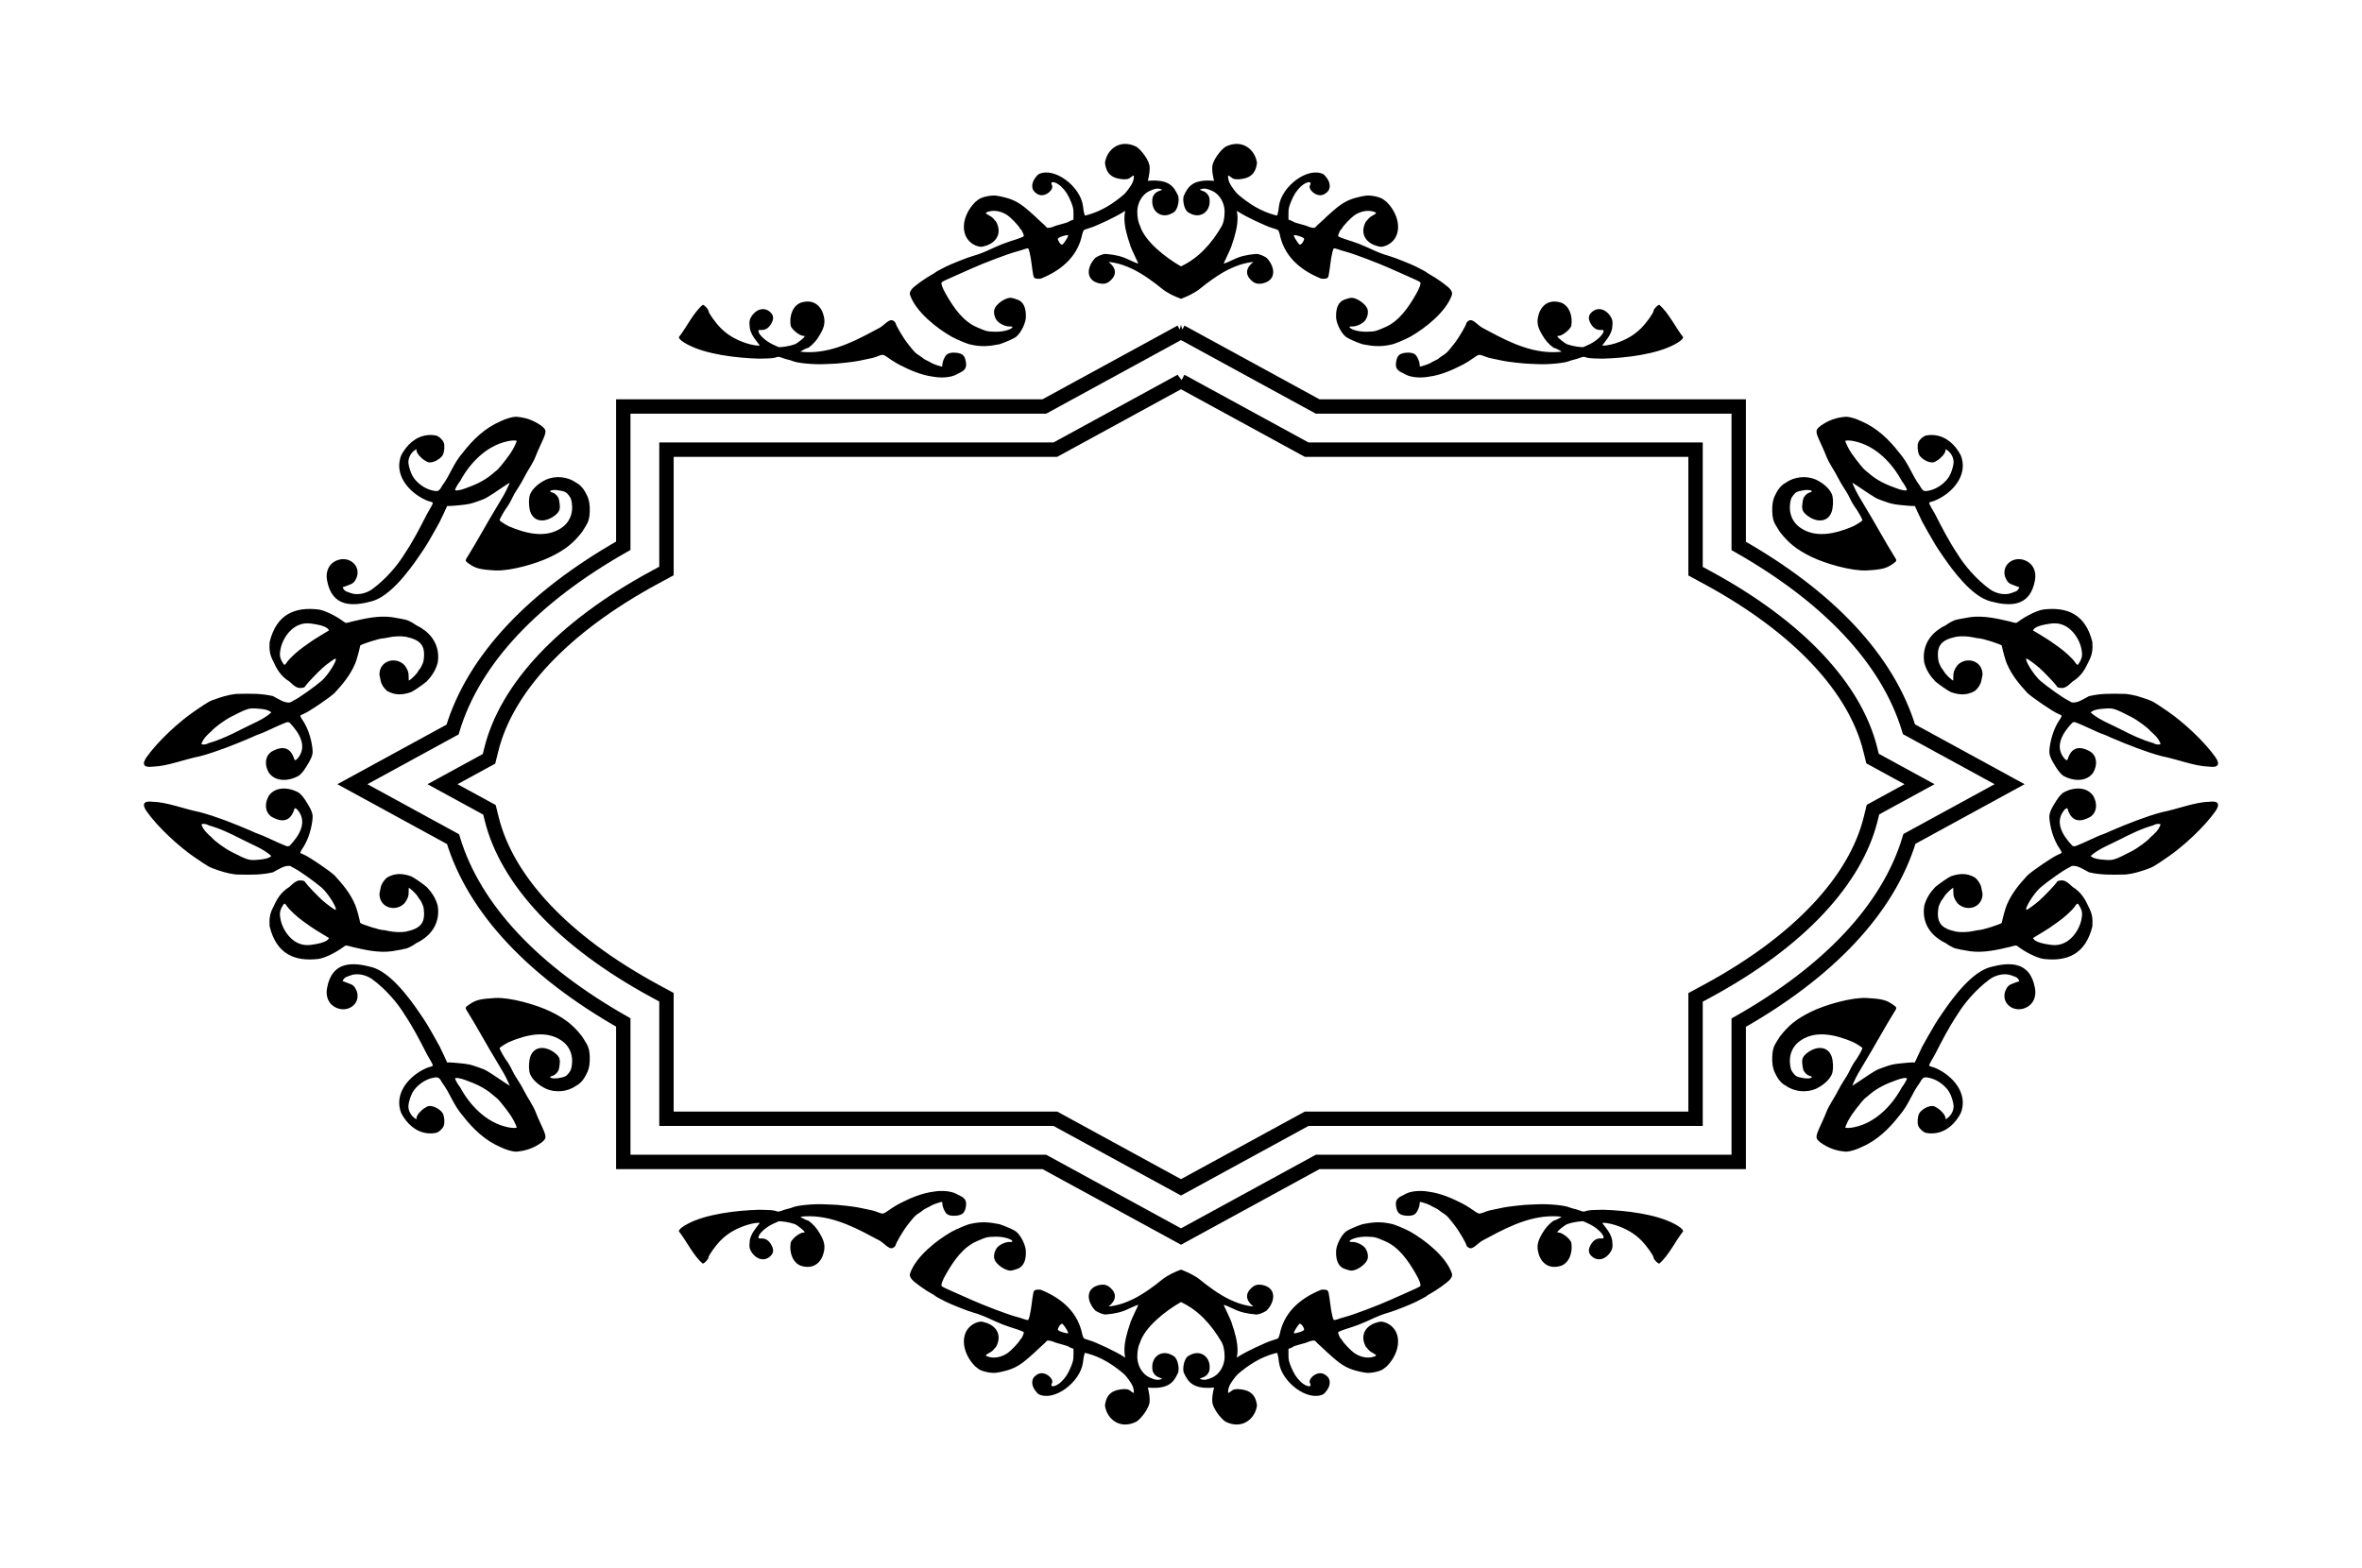 <?xml version="1.0" encoding="UTF-8" standalone="no"?>
<!-- Created with Inkscape (http://www.inkscape.org/) -->

<svg
   xmlns:dc="http://purl.org/dc/elements/1.1/"
   xmlns:cc="http://creativecommons.org/ns#"
   xmlns:rdf="http://www.w3.org/1999/02/22-rdf-syntax-ns#"
   xmlns:svg="http://www.w3.org/2000/svg"
   xmlns="http://www.w3.org/2000/svg"
   xmlns:sodipodi="http://sodipodi.sourceforge.net/DTD/sodipodi-0.dtd"
   xmlns:inkscape="http://www.inkscape.org/namespaces/inkscape"
   width="164.111mm"
   height="108.998mm"
   viewBox="0 0 581.496 386.213"
   id="svg5614"
   version="1.1"
   inkscape:version="0.91 r13725"
   sodipodi:docname="label_1.svg">
  <defs
     id="defs5616" />
  <sodipodi:namedview
     id="base"
     pagecolor="#ffffff"
     bordercolor="#666666"
     borderopacity="1.0"
     inkscape:pageopacity="0.0"
     inkscape:pageshadow="2"
     inkscape:zoom="0.98994949"
     inkscape:cx="198.68691"
     inkscape:cy="225.3975"
     inkscape:document-units="mm"
     inkscape:current-layer="layer1"
     showgrid="false"
     inkscape:window-width="1536"
     inkscape:window-height="803"
     inkscape:window-x="-8"
     inkscape:window-y="-8"
     inkscape:window-maximized="1" />
  <g
     inkscape:label="Layer 1"
     inkscape:groupmode="layer"
     id="layer1"
     transform="translate(0,-666.149)">
    <g
       id="g6262"
       transform="translate(-95.447,615.465)">
      <path
         inkscape:connector-curvature="0"
         id="rect4822-1-9-7-17-4-9"
         d="m 386.197,132.409 -2.547,1.391 -31.098,16.979 -103.66,0 0,34.295 c -21.96,12.45 -36.8,27.872 -42.031,45.254 l -24.658,13.463 24.773,13.527 c 5.238,17.335 20.034,32.715 41.916,45.143 l 0,34.342 103.66,0 33.645,18.371 33.643,-18.371 103.66,0 0,-34.297 c 21.96,-12.45 36.802,-27.87 42.033,-45.252 l 24.654,-13.463 -24.768,-13.525 c -5.238,-17.336 -20.036,-32.717 -41.92,-45.145 l 0,-34.342 -103.66,0 -33.643,-18.369 z m 0,12.111 30.93,16.887 95.742,0 0,29.928 2.785,1.506 c 22.892,12.389 36.535,27.488 40.23,42.371 l 0.562,2.266 11.559,6.312 -11.451,6.252 -0.561,2.271 c -3.685,14.919 -17.365,30.056 -40.336,42.467 l -2.789,1.506 0,29.887 -95.742,0 -30.93,16.889 -30.932,-16.889 -95.742,0 0,-29.926 -2.785,-1.508 C 233.847,282.35 220.206,267.251 216.511,252.368 l -0.562,-2.266 -11.562,-6.312 11.451,-6.254 0.562,-2.27 c 3.685,-14.919 17.363,-30.058 40.334,-42.469 l 2.789,-1.506 0,-29.885 95.742,0 30.932,-16.887 z"
         style="color:#000000;font-style:normal;font-variant:normal;font-weight:normal;font-stretch:normal;font-size:medium;line-height:normal;font-family:sans-serif;text-indent:0;text-align:start;text-decoration:none;text-decoration-line:none;text-decoration-style:solid;text-decoration-color:#000000;letter-spacing:normal;word-spacing:normal;text-transform:none;direction:ltr;block-progression:tb;writing-mode:lr-tb;baseline-shift:baseline;text-anchor:start;white-space:normal;clip-rule:nonzero;display:inline;overflow:visible;visibility:visible;opacity:1;isolation:auto;mix-blend-mode:normal;color-interpolation:sRGB;color-interpolation-filters:linearRGB;solid-color:#000000;solid-opacity:1;fill:none;fill-opacity:1;fill-rule:evenodd;stroke:#000000;stroke-width:3.543;stroke-linecap:butt;stroke-linejoin:miter;stroke-miterlimit:4;stroke-dasharray:none;stroke-dashoffset:0;stroke-opacity:1;color-rendering:auto;image-rendering:auto;shape-rendering:auto;text-rendering:auto;enable-background:accumulate" />
      <path
         style="fill:#000000"
         d="m 640.897,237.19 c -2.878,-4.105 -8.159,-8.858 -11.744,-11.31 -3.828,-2.613 -3.56,-2.463 -5.962,-3.295 -1.991,-0.69 -3.924,-1.082 -5.145,-1.042 -2.745,-0.061 -5.515,-0.114 -8.307,0.56 -1.473,0.764 -2.801,1.753 -4.239,1.555 -0.257,-0.17 -0.746,-0.442 -1.084,-0.604 -1.117,-0.536 -5.005,-3.297 -6.667,-4.732 -1.594,-1.377 -4.04,-5.329 -3.377,-5.456 0.178,-0.034 2.06,1.327 3.108,2.248 1.14,1.001 3.905,3.893 4.219,4.411 0.261,0.43 0.332,0.471 0.983,0.555 0.954,0.123 1.597,-0.212 3.004,-1.565 2.251,-1.4 3.142,-3.132 4.144,-5.31 0.659,-1.306 0.867,-2.553 0.738,-4.405 -1.694,-6.949 -6.289,-8.735 -12.121,-8.02 -1.571,0.26 -4.306,1.602 -6.189,3.035 -0.452,0.344 -0.523,0.34 -1.884,-0.059 -3.198,-0.756 -6.61,-1.55 -9.911,-1.097 -1.683,0.265 -3.309,0.585 -3.729,0.73 -0.538,0.187 -1.659,0.798 -2.067,1.127 -0.168,0.135 -0.505,0.322 -0.752,0.415 -0.247,0.093 -0.944,0.546 -1.55,1.006 -2.553,1.94 -3.705,4.836 -3.173,7.972 0.51,1.86 1.474,3.279 2.699,4.57 1.106,0.92 3.086,2.28 3.834,2.633 2.18,0.754 3.962,0.823 5.934,-0.296 0.805,-0.685 1.43,-1.683 1.569,-2.504 0.068,-0.403 0.203,-1.078 0.3,-1.501 0.008,-3.525 -4.09,-4.59 -6.228,-2.267 -0.752,1.049 -0.991,1.731 -0.964,2.747 0.013,0.488 0.004,0.916 -0.02,0.95 -0.118,0.174 -1.784,-1.391 -2.179,-2.047 -0.243,-0.403 -0.489,-0.764 -0.546,-0.803 -0.177,-0.12 -0.725,-1.245 -0.894,-1.833 -0.615,-3.754 0.494,-5.253 4.285,-6.061 1.065,-0.216 2.958,-0.154 4.27,0.141 0.606,0.136 1.187,0.239 1.293,0.231 0.76,-0.059 5.664,1.492 5.724,1.811 0.238,1.277 0.875,3.553 1.225,4.383 1.249,2.923 2.996,4.987 5.053,7.239 1.146,1.119 6.333,4.645 7.539,5.124 0.493,0.196 0.908,0.417 0.922,0.492 0.014,0.074 -0.12,0.383 -0.296,0.686 -1.888,2.65 -2.589,5.892 -2.737,7.977 -0.057,0.804 0.232,1.675 0.967,2.924 1.114,1.892 1.579,2.506 2.428,3.196 2.881,1.594 5.964,1.336 7.395,-0.764 1.118,-1.913 0.937,-4.069 -0.685,-5.166 -2.836,-1.618 -4.741,-0.981 -5.616,1.952 -0.118,0.241 -0.195,0.225 -0.674,-0.134 -2.658,-2.963 -0.617,-6.369 1.813,-8.907 0.168,-0.15 0.463,-0.218 0.7,-0.162 0.403,0.095 3.492,1.447 5.146,2.251 0.464,0.226 1.198,0.525 1.632,0.667 0.433,0.142 1.403,0.554 2.156,0.914 4.134,1.777 8.607,3.528 12.419,4.541 3.997,0.795 8.195,2.507 11.647,2.569 2.35,0.327 2.721,-0.621 1.595,-2.272 z m -13.544,-3.322 c -0.194,0.285 -1.205,0.177 -1.739,-0.185 -2.877,-0.803 -5.484,-2.07 -8.15,-3.438 -2.666,-1.368 -5.388,-2.371 -7.315,-4.119 0.538,-0.577 1.711,-0.874 3.907,-0.989 1.669,-0.087 2.191,0.091 6.064,2.084 1.592,0.819 4.075,2.648 4.749,3.495 1.081,0.939 2.057,1.86 2.484,3.152 z m -20.221,-19.662 c -0.268,0.352 -0.408,0.165 -0.934,-0.582 -0.627,-0.891 -2.536,-2.637 -4.027,-3.683 -0.675,-0.474 -1.53,-1.077 -1.899,-1.34 -0.37,-0.263 -1.498,-0.976 -2.506,-1.584 l -1.833,-1.108 0.198,-0.277 c 0.342,-0.482 1.299,-0.879 2.847,-1.18 2.207,-0.43 3.279,-0.371 4.687,0.261 2.222,1.049 3.685,3.52 4.15,5.511 0.356,1.576 0.275,2.366 -0.352,3.451 -0.137,0.237 -0.241,0.414 -0.33,0.531 z"
         id="path4988-8-9-8"
         inkscape:connector-curvature="0"
         sodipodi:nodetypes="ccsccccccsccccccscccccccccccccssssccccccccsccccccccccccccccccczcscccccscccscccccc" />
      <path
         sodipodi:nodetypes="ccsccccccsccccccscccccccccccccssssccccccccsccccccccccccccccccczcscccccscccscccccc"
         inkscape:connector-curvature="0"
         id="path4994-9-3-0"
         d="m 640.897,250.392 c -2.878,4.105 -8.159,8.858 -11.744,11.31 -3.828,2.613 -3.56,2.463 -5.962,3.295 -1.991,0.69 -3.924,1.082 -5.145,1.042 -2.745,0.061 -5.515,0.114 -8.307,-0.56 -1.473,-0.764 -2.801,-1.753 -4.239,-1.555 -0.257,0.17 -0.746,0.442 -1.084,0.604 -1.117,0.536 -5.005,3.297 -6.667,4.732 -1.594,1.377 -4.04,5.329 -3.377,5.456 0.178,0.034 2.06,-1.327 3.108,-2.248 1.14,-1.001 3.905,-3.893 4.219,-4.411 0.261,-0.43 0.332,-0.471 0.983,-0.555 0.954,-0.123 1.597,0.212 3.004,1.565 2.251,1.4 3.142,3.132 4.144,5.31 0.659,1.306 0.867,2.553 0.738,4.405 -1.694,6.949 -6.289,8.735 -12.121,8.02 -1.571,-0.26 -4.306,-1.602 -6.189,-3.035 -0.452,-0.344 -0.523,-0.34 -1.884,0.059 -3.198,0.756 -6.61,1.55 -9.911,1.097 -1.683,-0.265 -3.309,-0.585 -3.729,-0.73 -0.538,-0.187 -1.659,-0.798 -2.067,-1.127 -0.168,-0.135 -0.505,-0.322 -0.752,-0.415 -0.247,-0.093 -0.944,-0.546 -1.55,-1.006 -2.553,-1.94 -3.705,-4.836 -3.173,-7.972 0.51,-1.86 1.474,-3.279 2.699,-4.57 1.106,-0.92 3.086,-2.28 3.834,-2.633 2.18,-0.754 3.962,-0.823 5.934,0.296 0.805,0.685 1.43,1.683 1.569,2.504 0.068,0.403 0.203,1.078 0.3,1.501 0.008,3.525 -4.09,4.59 -6.228,2.267 -0.752,-1.049 -0.991,-1.731 -0.964,-2.747 0.013,-0.488 0.004,-0.916 -0.02,-0.95 -0.118,-0.174 -1.784,1.391 -2.179,2.047 -0.243,0.403 -0.489,0.764 -0.546,0.803 -0.177,0.12 -0.725,1.245 -0.894,1.833 -0.615,3.754 0.494,5.253 4.285,6.061 1.065,0.216 2.958,0.154 4.27,-0.141 0.606,-0.136 1.187,-0.239 1.293,-0.231 0.76,0.059 5.664,-1.492 5.724,-1.811 0.238,-1.277 0.875,-3.553 1.225,-4.383 1.249,-2.923 2.996,-4.987 5.053,-7.239 1.146,-1.119 6.333,-4.645 7.539,-5.124 0.493,-0.196 0.908,-0.417 0.922,-0.492 0.014,-0.074 -0.12,-0.383 -0.296,-0.686 -1.888,-2.65 -2.589,-5.892 -2.737,-7.977 -0.057,-0.804 0.232,-1.675 0.967,-2.924 1.114,-1.892 1.579,-2.506 2.428,-3.196 2.881,-1.594 5.964,-1.336 7.395,0.764 1.118,1.913 0.937,4.069 -0.685,5.166 -2.836,1.618 -4.741,0.981 -5.616,-1.952 -0.118,-0.241 -0.195,-0.225 -0.674,0.134 -2.658,2.963 -0.617,6.369 1.813,8.907 0.168,0.15 0.463,0.218 0.7,0.162 0.403,-0.095 3.492,-1.447 5.146,-2.251 0.464,-0.226 1.198,-0.525 1.632,-0.667 0.433,-0.142 1.403,-0.554 2.156,-0.914 4.134,-1.777 8.607,-3.528 12.419,-4.541 3.997,-0.795 8.195,-2.507 11.647,-2.569 2.35,-0.327 2.721,0.621 1.595,2.272 z m -13.544,3.322 c -0.194,-0.285 -1.205,-0.177 -1.739,0.185 -2.877,0.803 -5.484,2.07 -8.15,3.438 -2.666,1.368 -5.388,2.371 -7.315,4.119 0.538,0.577 1.711,0.874 3.907,0.989 1.669,0.087 2.191,-0.091 6.064,-2.084 1.592,-0.819 4.075,-2.648 4.749,-3.495 1.081,-0.939 2.057,-1.86 2.484,-3.152 z m -20.221,19.662 c -0.268,-0.352 -0.408,-0.165 -0.934,0.582 -0.627,0.891 -2.536,2.637 -4.027,3.683 -0.675,0.474 -1.53,1.077 -1.899,1.34 -0.37,0.263 -1.498,0.976 -2.506,1.584 l -1.833,1.108 0.198,0.277 c 0.342,0.482 1.299,0.879 2.847,1.18 2.207,0.43 3.279,0.371 4.687,-0.261 2.222,-1.049 3.685,-3.52 4.15,-5.511 0.356,-1.576 0.275,-2.366 -0.352,-3.451 -0.137,-0.237 -0.241,-0.414 -0.33,-0.531 z"
         style="fill:#000000" />
      <path
         sodipodi:nodetypes="ccccccccccccccsscccsccccscccccscccccccscscsccsssscscccccsccccsscccccsccscccccccccccccsccsccccscccccsccccsccscccccccccccccsccscccccssccccscccccscssssccccscccccccccscccccsccccscccssccccccccccccccscccsccsscccccccssccscccscsccscsccccccsccccc"
         inkscape:connector-curvature="0"
         id="path5020-9-6-8"
         d="m 372.299,86.121 c -2.666,0.092 -4.525,2.304 -4.822,4.695 l 0.002,0 c 0.351,2.934 2.02,3.867 4.613,4.027 0.992,-0.019 1.233,-0.088 1.742,-0.502 0.325,-0.264 0.632,-0.462 0.684,-0.441 0.172,0.07 0.045,1.03 -0.223,1.686 -0.284,0.695 -1.488,2.377 -2.105,2.941 -2.666,2.293 -5.657,4.203 -9.096,5.107 l -0.557,0.133 -0.168,-0.494 c -0.093,-0.271 -0.231,-1.113 -0.307,-1.873 -0.663,-4.923 -7.209,-9.77 -10.971,-7.793 -0.18,0.128 -0.563,0.561 -0.85,0.965 -0.891,1.255 -0.898,2.661 -0.016,3.439 0.741,0.654 1.411,0.86 2.207,0.682 1.307,-0.293 2.456,-1.686 1.988,-2.412 -0.219,-0.34 -0.166,-0.688 0.113,-0.734 0.506,-0.085 1.433,0.374 2.154,1.068 1.09,1.049 1.696,1.986 2.412,3.732 0.545,1.329 0.628,1.723 0.627,2.971 l 0,1.438 -0.598,0.229 c -0.328,0.125 -0.618,0.277 -0.643,0.338 -0.025,0.061 -0.779,0.304 -1.678,0.539 -0.898,0.235 -1.71,0.48 -1.803,0.545 -0.272,0.19 -1.487,0.469 -1.686,0.387 -0.1,-0.042 -0.305,-0.221 -0.455,-0.398 -0.15,-0.178 -0.572,-0.576 -0.936,-0.885 -0.364,-0.309 -0.813,-0.723 -1,-0.92 -0.315,-0.331 -0.801,-0.771 -2.186,-1.99 -2.057,-1.81 -3.5,-2.64 -5.613,-3.225 -0.859,-0.238 -1.995,-0.473 -2.525,-0.523 -1.357,-0.129 -3.567,0.377 -4.293,0.984 -0.31,0.26 -0.646,0.52 -0.748,0.578 -3.578,3.554 -3.979,8.976 0.111,10.748 1.232,0.398 1.304,0.397 2.793,-0.074 2.632,-0.991 3.577,-3.311 2.211,-5.816 -0.214,-0.231 -0.536,-0.597 -0.715,-0.814 -0.179,-0.217 -0.674,-0.571 -1.1,-0.783 -0.941,-0.469 -0.912,-0.67 0.127,-0.932 1.43,-0.36 3.105,-10e-4 4.518,0.967 0.839,0.575 2.717,2.542 3.018,3.16 0.076,0.157 0.197,0.309 0.268,0.338 0.2,0.083 0.785,1.413 0.707,1.605 -0.08,0.197 -0.94,0.526 -3.453,1.318 -0.972,0.306 -2.577,0.931 -3.566,1.391 -2.793,1.297 -3.877,1.73 -5.523,2.195 -1.312,0.371 -5.281,1.939 -6.654,2.629 -1.561,0.784 -2.573,1.341 -2.611,1.436 -0.025,0.06 -0.402,0.299 -0.84,0.533 -1.54,0.826 -4.234,2.757 -4.871,3.492 -0.464,0.536 -0.642,1.066 -0.494,1.482 1.435,4.227 6.661,8.27 10.271,10.324 1.244,0.689 4.112,1.875 4.627,1.912 2.621,0.609 4.507,0.441 7.096,-0.07 1.317,-0.406 3.519,-1.374 4.057,-1.783 1.309,-0.998 2.591,-3.704 2.467,-5.205 0.018,-2 -0.601,-3.433 -1.982,-3.971 -0.633,-0.246 -1.389,-0.464 -1.678,-0.482 -1.309,-0.086 -3.572,1.435 -4.047,2.719 -0.319,0.863 -0.03,2.174 0.652,2.971 0.644,0.752 2.13,1.418 3.049,1.365 0.919,-0.053 0.919,0.297 0,0.699 -1.236,0.541 -2.911,0.722 -4.973,0.535 -0.711,-0.064 -1.273,-0.253 -2.992,-1.006 -3.436,-1.436 -5.731,-4.727 -7.678,-8.125 -0.9,-1.526 -1.335,-2.777 -1.045,-3.006 0.283,-0.224 1.22,-0.667 3.881,-1.832 1.211,-0.53 2.794,-1.232 3.518,-1.561 2.802,-1.271 8.888,-3.575 10.76,-4.072 0.724,-0.192 1.685,-0.487 2.137,-0.654 0.452,-0.168 0.887,-0.249 0.967,-0.182 0.079,0.068 0.231,0.48 0.338,0.918 0.493,2.03 0.54,3.77 0.93,5.771 0.216,0.624 0.249,0.652 0.867,0.756 0.354,0.059 0.848,0.031 1.098,-0.062 5.48,-2.251 9.066,-5.816 10.08,-10.918 0.114,-0.455 0.3,-0.901 0.416,-0.992 0.115,-0.091 0.668,-0.294 1.23,-0.451 0.562,-0.157 1.422,-0.479 1.912,-0.717 0.49,-0.237 1.603,-0.738 2.469,-1.113 1.526,-0.731 3.081,-1.508 4.539,-2.461 -0.087,0.496 -0.153,0.976 -0.178,1.393 -0.095,2.302 0.638,4.8 1.369,6.916 0,0.211 0.74,1.949 1.398,3.283 0.366,0.743 0.651,1.367 0.633,1.389 -0.052,0.06 -1.58,-0.559 -2.332,-0.945 -1.707,-0.857 -3.399,-1.224 -5.631,-1.418 -0.638,-0.055 -1.958,0.486 -2.602,0.961 -2.225,2.304 -2.505,5.775 1.352,6.355 0.91,0.065 1.118,0.024 1.869,-0.355 1.781,-1.293 2.3,-3.016 0.352,-4.717 -0.549,-0.294 -0.208,-0.32 1.066,-0.078 1.472,0.279 2.904,0.777 4.645,1.611 2.461,1.191 5.447,3.394 6.996,4.689 1.581,1.259 3.118,1.949 4.824,2.585 1.551,-0.621 3.391,-1.416 4.782,-2.585 1.549,-1.295 4.535,-3.499 6.996,-4.689 1.74,-0.834 3.173,-1.332 4.645,-1.611 1.275,-0.242 1.615,-0.216 1.066,0.078 -1.948,1.701 -1.43,3.424 0.352,4.717 0.751,0.38 0.96,0.421 1.869,0.355 3.857,-0.58 3.577,-4.052 1.352,-6.355 -0.643,-0.475 -1.964,-1.016 -2.602,-0.961 -2.232,0.194 -3.924,0.561 -5.631,1.418 -0.752,0.387 -2.28,1.006 -2.332,0.945 -0.018,-0.021 0.266,-0.646 0.633,-1.389 0.658,-1.334 1.398,-3.072 1.398,-3.283 0.731,-2.116 1.464,-4.614 1.369,-6.916 -0.025,-0.416 -0.091,-0.897 -0.178,-1.393 1.457,0.952 3.012,1.731 4.537,2.461 0.866,0.375 1.979,0.876 2.469,1.113 0.49,0.237 1.35,0.559 1.912,0.717 0.562,0.157 1.117,0.361 1.232,0.451 0.116,0.091 0.3,0.537 0.414,0.992 1.014,5.102 4.6,8.667 10.08,10.918 0.25,0.093 0.744,0.122 1.098,0.062 0.618,-0.104 0.652,-0.132 0.867,-0.756 0.389,-2.001 0.439,-3.741 0.932,-5.771 0.107,-0.438 0.259,-0.85 0.338,-0.918 0.079,-0.068 0.513,0.014 0.965,0.182 0.452,0.168 1.413,0.462 2.137,0.654 1.872,0.497 7.958,2.801 10.76,4.072 0.724,0.328 2.307,1.03 3.518,1.561 2.661,1.165 3.598,1.608 3.881,1.832 0.29,0.229 -0.143,1.48 -1.043,3.006 -1.947,3.398 -4.241,6.689 -7.678,8.125 -1.72,0.753 -2.283,0.942 -2.994,1.006 -2.061,0.186 -3.737,0.006 -4.973,-0.535 -0.919,-0.402 -0.919,-0.752 0,-0.699 0.919,0.053 2.404,-0.613 3.049,-1.365 0.682,-0.796 0.971,-2.108 0.652,-2.971 -0.475,-1.283 -2.738,-2.804 -4.047,-2.719 -0.289,0.019 -1.044,0.237 -1.678,0.482 -1.381,0.538 -2.001,1.971 -1.982,3.971 -0.124,1.501 1.158,4.207 2.467,5.205 0.537,0.41 2.74,1.378 4.057,1.783 2.588,0.512 4.475,0.679 7.096,0.07 0.515,-0.037 3.383,-1.223 4.627,-1.912 3.61,-2.054 8.836,-6.098 10.271,-10.324 0.147,-0.416 -0.03,-0.947 -0.494,-1.482 -0.637,-0.735 -3.331,-2.666 -4.871,-3.492 -0.438,-0.235 -0.815,-0.473 -0.84,-0.533 -0.038,-0.094 -1.051,-0.651 -2.611,-1.436 -1.373,-0.69 -5.343,-2.258 -6.654,-2.629 -1.646,-0.466 -2.73,-0.899 -5.523,-2.195 -0.99,-0.459 -2.593,-1.084 -3.564,-1.391 -2.513,-0.792 -3.375,-1.122 -3.455,-1.318 -0.078,-0.192 0.507,-1.523 0.707,-1.605 0.07,-0.029 0.191,-0.18 0.268,-0.338 0.3,-0.619 2.179,-2.585 3.018,-3.16 1.412,-0.968 3.089,-1.327 4.52,-0.967 1.039,0.261 1.066,0.463 0.125,0.932 -0.426,0.212 -0.921,0.566 -1.1,0.783 -0.179,0.217 -0.5,0.584 -0.715,0.814 -1.366,2.506 -0.421,4.826 2.211,5.816 1.489,0.471 1.563,0.472 2.795,0.074 4.09,-1.772 3.688,-7.194 0.109,-10.748 -0.102,-0.058 -0.438,-0.318 -0.748,-0.578 -0.726,-0.607 -2.936,-1.114 -4.293,-0.984 -0.53,0.051 -1.667,0.286 -2.525,0.523 -2.114,0.585 -3.557,1.415 -5.613,3.225 -1.385,1.219 -1.869,1.66 -2.184,1.99 -0.187,0.197 -0.636,0.611 -1,0.92 -0.364,0.309 -0.787,0.707 -0.938,0.885 -0.15,0.178 -0.355,0.357 -0.455,0.398 -0.199,0.082 -1.414,-0.196 -1.686,-0.387 -0.093,-0.065 -0.904,-0.31 -1.803,-0.545 -0.898,-0.235 -1.653,-0.478 -1.678,-0.539 -0.025,-0.061 -0.314,-0.213 -0.643,-0.338 l -0.596,-0.229 -0.002,-1.438 c -7.2e-4,-1.248 0.082,-1.641 0.627,-2.971 0.716,-1.747 1.322,-2.684 2.412,-3.732 0.722,-0.694 1.648,-1.153 2.154,-1.068 0.279,0.047 0.334,0.394 0.115,0.734 -0.468,0.726 0.679,2.119 1.986,2.412 0.796,0.179 1.466,-0.028 2.207,-0.682 0.882,-0.778 0.878,-2.185 -0.014,-3.439 -0.287,-0.404 -0.671,-0.837 -0.852,-0.965 -3.761,-1.977 -10.308,2.87 -10.971,7.793 -0.075,0.76 -0.214,1.602 -0.307,1.873 l -0.168,0.494 -0.555,-0.133 c -3.439,-0.905 -6.432,-2.815 -9.098,-5.107 -0.617,-0.564 -1.82,-2.247 -2.104,-2.941 -0.268,-0.655 -0.396,-1.616 -0.225,-1.686 0.051,-0.021 0.359,0.177 0.684,0.441 0.509,0.414 0.751,0.483 1.742,0.502 2.593,-0.16 4.262,-1.093 4.613,-4.027 l 0.002,0 c -0.396,-3.189 -3.567,-6.059 -7.729,-4.01 -1.375,0.915 -3.06,3.348 -3.254,4.697 -0.131,0.911 0.055,2.33 0.422,3.744 -0.051,-0.015 -0.092,-0.033 -0.145,-0.047 -5.28,-0.435 -6.303,1.591 -7.311,3.67 -0.266,0.824 -0.105,2.248 0.363,3.193 0.322,0.65 0.518,0.841 1.199,1.174 2.589,1.406 5.336,-0.53 4.721,-3.904 -0.339,-0.907 -0.884,-1.413 -1.855,-1.725 -0.578,-0.185 -0.584,-0.195 -0.225,-0.33 0.76,-0.287 1.543,-0.173 2.77,0.404 2.225,1.026 3.073,3.418 3.074,5.09 3.8e-4,1.45 -0.236,2.687 -0.678,3.539 -2.569,4.458 -5.828,7.982 -10.07,9.963 -3.832,-2.18 -8.888,-6.166 -10.07,-9.963 -0.441,-0.852 -0.678,-2.089 -0.678,-3.539 0.002,-1.672 0.849,-4.064 3.074,-5.09 1.227,-0.577 2.01,-0.691 2.77,-0.404 0.359,0.136 0.353,0.145 -0.225,0.33 -0.972,0.312 -1.516,0.818 -1.855,1.725 -0.615,3.374 2.132,5.311 4.721,3.904 0.681,-0.333 0.877,-0.523 1.199,-1.174 0.469,-0.945 0.63,-2.369 0.363,-3.193 -1.008,-2.079 -2.03,-4.105 -7.311,-3.67 -0.053,0.015 -0.096,0.032 -0.148,0.047 0.367,-1.415 0.554,-2.833 0.424,-3.744 -0.193,-1.349 -1.878,-3.782 -3.254,-4.697 -1.04,-0.512 -2.018,-0.716 -2.906,-0.686 z m -13.994,22.457 c 0.055,0.003 0.089,0.012 0.098,0.033 0.066,0.158 -0.238,0.753 -0.82,1.611 -0.281,0.413 -0.577,0.738 -0.66,0.723 -0.314,-0.059 -0.637,-0.401 -0.881,-0.932 -0.248,-0.538 -0.246,-0.552 0.133,-0.812 0.382,-0.263 1.748,-0.644 2.131,-0.623 z m 55.779,0 c 0.382,-0.021 1.749,0.36 2.131,0.623 0.379,0.261 0.381,0.274 0.133,0.812 -0.244,0.53 -0.566,0.873 -0.881,0.932 -0.083,0.015 -0.38,-0.309 -0.66,-0.723 -0.583,-0.858 -0.887,-1.454 -0.82,-1.611 0.009,-0.021 0.043,-0.03 0.098,-0.033 z"
         style="fill:#000000" />
      <path
         sodipodi:nodetypes="cscccccssssscsscccssccccssscccscccccscccccccccssscccccccc"
         inkscape:connector-curvature="0"
         id="path4816-0-9-0-9"
         d="m 262.57,133.703 c 1.848,-2.317 3.576,-6.026 5.881,-7.957 0.384,-0.003 1.406,1.075 1.406,1.482 0,0.49 1.697,2.889 2.936,4.15 1.722,1.754 3.732,2.953 6.416,3.832 1.426,0.467 3.248,0.737 3.248,0.482 -0.978,-1.28 -2.09,-2.512 -2.412,-4.182 -0.187,-1.622 -0.099,-2.179 0.473,-3.01 1.348,-1.959 3.426,-2.262 4.797,-0.701 0.646,0.736 0.618,1.591 -0.092,2.74 -0.619,1.002 -1.379,1.441 -2.422,1.4 -0.534,-0.021 -0.645,0.022 -0.645,0.25 0,0.847 1.786,2.51 3.574,3.328 0.551,0.252 1.144,0.524 1.318,0.605 0.391,0.183 2.895,-0.216 4.02,-0.641 0.667,-0.252 2.488,-1.713 2.488,-1.996 0,-0.052 -0.137,-0.094 -0.305,-0.094 -0.917,0 -2.826,-1.506 -3.148,-2.484 -0.41,-2.667 0.645,-5.018 2.531,-5.705 3.338,-1.032 5.157,1.08 5.66,3.504 0.356,1.725 -0.028,2.999 -1.629,5.398 -0.627,0.94 -2.07,2.287 -2.451,2.287 -0.213,0 -1.707,0.788 -1.707,0.9 6.443,0.703 12.19,-1.963 17.924,-5.06 0.247,-0.137 0.789,-0.423 1.201,-0.635 1.759,-0.78 2.944,-3.209 4.275,-1.439 0.006,0.518 1.878,3.701 3.049,5.184 1.646,2.085 1.785,2.23 2.75,2.848 0.509,0.326 0.966,0.658 1.016,0.738 0.05,0.08 0.476,0.327 0.949,0.549 0.473,0.221 0.951,0.475 1.062,0.564 0.295,0.237 2.532,0.992 2.635,0.889 0.048,-0.048 0.088,-0.311 0.088,-0.584 0,-0.518 0.508,-1.743 0.906,-2.186 0.467,-0.519 1.269,-0.726 2.402,-0.621 1.329,0.124 1.915,0.485 2.268,1.406 0.141,0.369 0.261,1.02 0.266,1.447 0.01,0.905 -0.38,1.486 -1.305,1.949 -0.309,0.155 -0.832,0.426 -1.162,0.602 -1.244,0.661 -3.566,0.874 -5.551,0.512 -3.057,-0.379 -5.886,-1.661 -8.418,-2.953 -1.22,-0.636 -2.419,-1.492 -3.416,-2.168 -0.611,-0.324 -0.708,-0.336 -1.312,-0.152 -0.359,0.109 -0.879,0.299 -1.156,0.42 -0.277,0.121 -1.02,0.31 -1.65,0.42 -0.631,0.11 -1.721,0.339 -2.422,0.508 -1.009,0.243 -5.491,0.742 -6.6,0.736 -0.124,-7.1e-4 -1.035,0.037 -2.025,0.084 -2.597,0.123 -6.575,-0.266 -7.678,-0.752 -0.263,-0.116 -0.77,-0.272 -1.125,-0.346 -0.355,-0.074 -1.038,-0.281 -1.518,-0.461 -0.696,-0.262 -0.953,-0.296 -1.275,-0.17 -0.691,0.271 -1.362,0.33 -4.379,0.377 -5.619,-0.159 -13.069,-1.055 -17.625,-3.496 -1.175,-0.631 -1.857,-1.158 -2.053,-1.588 -0.034,-0.075 -0.056,-0.142 -0.059,-0.213 z"
         style="fill:#000000" />
      <path
         style="fill:#000000"
         d="m 509.819,133.703 c -1.848,-2.317 -3.576,-6.026 -5.881,-7.957 -0.384,-0.003 -1.406,1.075 -1.406,1.482 0,0.49 -1.697,2.889 -2.936,4.15 -1.722,1.754 -3.732,2.953 -6.416,3.832 -1.426,0.467 -3.248,0.737 -3.248,0.482 0.978,-1.28 2.09,-2.512 2.412,-4.182 0.187,-1.622 0.099,-2.179 -0.473,-3.01 -1.348,-1.959 -3.426,-2.262 -4.797,-0.701 -0.646,0.736 -0.618,1.591 0.092,2.74 0.619,1.002 1.379,1.441 2.422,1.4 0.534,-0.021 0.645,0.022 0.645,0.25 0,0.847 -1.786,2.51 -3.574,3.328 -0.551,0.252 -1.144,0.524 -1.318,0.605 -0.391,0.183 -2.895,-0.216 -4.02,-0.641 -0.667,-0.252 -2.488,-1.713 -2.488,-1.996 0,-0.052 0.137,-0.094 0.305,-0.094 0.917,0 2.826,-1.506 3.148,-2.484 0.41,-2.667 -0.645,-5.018 -2.531,-5.705 -3.338,-1.032 -5.157,1.08 -5.66,3.504 -0.356,1.725 0.028,2.999 1.629,5.398 0.627,0.94 2.07,2.287 2.451,2.287 0.213,0 1.707,0.788 1.707,0.9 -6.443,0.703 -12.19,-1.963 -17.924,-5.06 -0.247,-0.137 -0.789,-0.423 -1.201,-0.635 -1.759,-0.78 -2.944,-3.209 -4.275,-1.439 -0.006,0.518 -1.878,3.701 -3.049,5.184 -1.646,2.085 -1.785,2.23 -2.75,2.848 -0.509,0.326 -0.966,0.658 -1.016,0.738 -0.05,0.08 -0.476,0.327 -0.949,0.549 -0.473,0.221 -0.951,0.475 -1.062,0.564 -0.295,0.237 -2.532,0.992 -2.635,0.889 -0.048,-0.048 -0.088,-0.311 -0.088,-0.584 0,-0.518 -0.508,-1.743 -0.906,-2.186 -0.467,-0.519 -1.269,-0.726 -2.402,-0.621 -1.329,0.124 -1.915,0.485 -2.268,1.406 -0.141,0.369 -0.261,1.02 -0.266,1.447 -0.01,0.905 0.38,1.486 1.305,1.949 0.309,0.155 0.832,0.426 1.162,0.602 1.244,0.661 3.566,0.874 5.551,0.512 3.057,-0.379 5.886,-1.661 8.418,-2.953 1.22,-0.636 2.419,-1.492 3.416,-2.168 0.611,-0.324 0.708,-0.336 1.312,-0.152 0.359,0.109 0.879,0.299 1.156,0.42 0.277,0.121 1.02,0.31 1.65,0.42 0.631,0.11 1.721,0.339 2.422,0.508 1.009,0.243 5.491,0.742 6.6,0.736 0.124,-7.1e-4 1.035,0.037 2.025,0.084 2.597,0.123 6.575,-0.266 7.678,-0.752 0.263,-0.116 0.77,-0.272 1.125,-0.346 0.355,-0.074 1.038,-0.281 1.518,-0.461 0.696,-0.262 0.953,-0.296 1.275,-0.17 0.691,0.271 1.362,0.33 4.379,0.377 5.619,-0.159 13.069,-1.055 17.625,-3.496 1.175,-0.631 1.857,-1.158 2.053,-1.588 0.034,-0.075 0.056,-0.142 0.059,-0.213 z"
         id="path5172-6-1-2"
         inkscape:connector-curvature="0"
         sodipodi:nodetypes="cscccccssssscsscccssccccssscccscccccscccccccccssscccccccc" />
      <path
         style="fill:#000000"
         d="m 372.299,401.461 c -2.666,-0.092 -4.525,-2.304 -4.822,-4.695 l 0.002,0 c 0.351,-2.934 2.02,-3.867 4.613,-4.027 0.992,0.019 1.233,0.088 1.742,0.502 0.325,0.264 0.632,0.462 0.684,0.441 0.172,-0.07 0.045,-1.03 -0.223,-1.686 -0.284,-0.695 -1.488,-2.377 -2.105,-2.941 -2.666,-2.293 -5.657,-4.203 -9.096,-5.107 l -0.557,-0.133 -0.168,0.494 c -0.093,0.271 -0.231,1.113 -0.307,1.873 -0.663,4.923 -7.209,9.77 -10.971,7.793 -0.18,-0.128 -0.563,-0.561 -0.85,-0.965 -0.891,-1.255 -0.898,-2.661 -0.016,-3.439 0.741,-0.654 1.411,-0.86 2.207,-0.682 1.307,0.293 2.456,1.686 1.988,2.412 -0.219,0.34 -0.166,0.688 0.113,0.734 0.506,0.085 1.433,-0.374 2.154,-1.068 1.09,-1.049 1.696,-1.986 2.412,-3.732 0.545,-1.329 0.628,-1.723 0.627,-2.971 l 0,-1.438 -0.598,-0.229 c -0.328,-0.125 -0.618,-0.277 -0.643,-0.338 -0.025,-0.061 -0.779,-0.304 -1.678,-0.539 -0.898,-0.235 -1.71,-0.48 -1.803,-0.545 -0.272,-0.19 -1.487,-0.469 -1.686,-0.387 -0.1,0.042 -0.305,0.221 -0.455,0.398 -0.15,0.178 -0.572,0.576 -0.936,0.885 -0.364,0.309 -0.813,0.723 -1,0.92 -0.315,0.331 -0.801,0.771 -2.186,1.99 -2.057,1.81 -3.5,2.64 -5.613,3.225 -0.859,0.238 -1.995,0.473 -2.525,0.523 -1.357,0.129 -3.567,-0.377 -4.293,-0.984 -0.31,-0.26 -0.646,-0.52 -0.748,-0.578 -3.578,-3.554 -3.979,-8.976 0.111,-10.748 1.232,-0.398 1.304,-0.397 2.793,0.074 2.632,0.991 3.577,3.311 2.211,5.816 -0.214,0.231 -0.536,0.597 -0.715,0.814 -0.179,0.217 -0.674,0.571 -1.1,0.783 -0.941,0.469 -0.912,0.67 0.127,0.932 1.43,0.36 3.105,0.001 4.518,-0.967 0.839,-0.575 2.717,-2.542 3.018,-3.16 0.076,-0.157 0.197,-0.309 0.268,-0.338 0.2,-0.083 0.785,-1.413 0.707,-1.605 -0.08,-0.197 -0.94,-0.526 -3.453,-1.318 -0.972,-0.306 -2.577,-0.931 -3.566,-1.391 -2.793,-1.297 -3.877,-1.73 -5.523,-2.195 -1.312,-0.371 -5.281,-1.939 -6.654,-2.629 -1.561,-0.784 -2.573,-1.341 -2.611,-1.436 -0.025,-0.06 -0.402,-0.299 -0.84,-0.533 -1.54,-0.826 -4.234,-2.757 -4.871,-3.492 -0.464,-0.536 -0.642,-1.066 -0.494,-1.482 1.435,-4.227 6.661,-8.27 10.271,-10.324 1.244,-0.689 4.112,-1.875 4.627,-1.912 2.621,-0.609 4.507,-0.441 7.096,0.07 1.317,0.406 3.519,1.374 4.057,1.783 1.309,0.998 2.591,3.704 2.467,5.205 0.018,2 -0.601,3.433 -1.982,3.971 -0.633,0.246 -1.389,0.464 -1.678,0.482 -1.309,0.086 -3.572,-1.435 -4.047,-2.719 -0.319,-0.863 -0.03,-2.174 0.652,-2.971 0.644,-0.752 2.13,-1.418 3.049,-1.365 0.919,0.053 0.919,-0.297 0,-0.699 -1.236,-0.541 -2.911,-0.722 -4.973,-0.535 -0.711,0.064 -1.273,0.253 -2.992,1.006 -3.436,1.436 -5.731,4.727 -7.678,8.125 -0.9,1.526 -1.335,2.777 -1.045,3.006 0.283,0.224 1.22,0.667 3.881,1.832 1.211,0.53 2.794,1.232 3.518,1.561 2.802,1.271 8.888,3.575 10.76,4.072 0.724,0.192 1.685,0.487 2.137,0.654 0.452,0.168 0.887,0.249 0.967,0.182 0.079,-0.068 0.231,-0.48 0.338,-0.918 0.493,-2.03 0.54,-3.77 0.93,-5.771 0.216,-0.624 0.249,-0.652 0.867,-0.756 0.354,-0.059 0.848,-0.031 1.098,0.062 5.48,2.251 9.066,5.816 10.08,10.918 0.114,0.455 0.3,0.901 0.416,0.992 0.115,0.091 0.668,0.294 1.23,0.451 0.562,0.157 1.422,0.479 1.912,0.717 0.49,0.237 1.603,0.738 2.469,1.113 1.526,0.731 3.081,1.508 4.539,2.461 -0.087,-0.496 -0.153,-0.976 -0.178,-1.393 -0.095,-2.302 0.638,-4.8 1.369,-6.916 0,-0.211 0.74,-1.949 1.398,-3.283 0.366,-0.743 0.651,-1.367 0.633,-1.389 -0.052,-0.06 -1.58,0.559 -2.332,0.945 -1.707,0.857 -3.399,1.224 -5.631,1.418 -0.638,0.055 -1.958,-0.486 -2.602,-0.961 -2.225,-2.304 -2.505,-5.775 1.352,-6.355 0.91,-0.065 1.118,-0.024 1.869,0.355 1.781,1.293 2.3,3.016 0.352,4.717 -0.549,0.294 -0.208,0.32 1.066,0.078 1.472,-0.279 2.904,-0.777 4.645,-1.611 2.461,-1.191 5.447,-3.394 6.996,-4.689 1.581,-1.259 3.118,-1.949 4.824,-2.585 1.551,0.621 3.391,1.416 4.782,2.585 1.549,1.295 4.535,3.499 6.996,4.689 1.74,0.834 3.173,1.332 4.645,1.611 1.275,0.242 1.615,0.216 1.066,-0.078 -1.948,-1.701 -1.43,-3.424 0.352,-4.717 0.751,-0.38 0.96,-0.421 1.869,-0.355 3.857,0.58 3.577,4.052 1.352,6.355 -0.643,0.475 -1.964,1.016 -2.602,0.961 -2.232,-0.194 -3.924,-0.561 -5.631,-1.418 -0.752,-0.387 -2.28,-1.006 -2.332,-0.945 -0.018,0.021 0.266,0.646 0.633,1.389 0.658,1.334 1.398,3.072 1.398,3.283 0.731,2.116 1.464,4.614 1.369,6.916 -0.025,0.416 -0.091,0.897 -0.178,1.393 1.457,-0.952 3.012,-1.731 4.537,-2.461 0.866,-0.375 1.979,-0.876 2.469,-1.113 0.49,-0.237 1.35,-0.559 1.912,-0.717 0.562,-0.157 1.117,-0.361 1.232,-0.451 0.116,-0.091 0.3,-0.537 0.414,-0.992 1.014,-5.102 4.6,-8.667 10.08,-10.918 0.25,-0.093 0.744,-0.122 1.098,-0.062 0.618,0.104 0.652,0.132 0.867,0.756 0.389,2.001 0.439,3.741 0.932,5.771 0.107,0.438 0.259,0.85 0.338,0.918 0.079,0.068 0.513,-0.014 0.965,-0.182 0.452,-0.168 1.413,-0.462 2.137,-0.654 1.872,-0.497 7.958,-2.801 10.76,-4.072 0.724,-0.328 2.307,-1.03 3.518,-1.561 2.661,-1.165 3.598,-1.608 3.881,-1.832 0.29,-0.229 -0.143,-1.48 -1.043,-3.006 -1.947,-3.398 -4.241,-6.689 -7.678,-8.125 -1.72,-0.753 -2.283,-0.942 -2.994,-1.006 -2.061,-0.186 -3.737,-0.006 -4.973,0.535 -0.919,0.402 -0.919,0.752 0,0.699 0.919,-0.053 2.404,0.613 3.049,1.365 0.682,0.796 0.971,2.108 0.652,2.971 -0.475,1.283 -2.738,2.804 -4.047,2.719 -0.289,-0.019 -1.044,-0.237 -1.678,-0.482 -1.381,-0.538 -2.001,-1.971 -1.982,-3.971 -0.124,-1.501 1.158,-4.207 2.467,-5.205 0.537,-0.41 2.74,-1.378 4.057,-1.783 2.588,-0.512 4.475,-0.679 7.096,-0.07 0.515,0.037 3.383,1.223 4.627,1.912 3.61,2.054 8.836,6.098 10.271,10.324 0.147,0.416 -0.03,0.947 -0.494,1.482 -0.637,0.735 -3.331,2.666 -4.871,3.492 -0.438,0.235 -0.815,0.473 -0.84,0.533 -0.038,0.094 -1.051,0.651 -2.611,1.436 -1.373,0.69 -5.343,2.258 -6.654,2.629 -1.646,0.466 -2.73,0.899 -5.523,2.195 -0.99,0.459 -2.593,1.084 -3.564,1.391 -2.513,0.792 -3.375,1.122 -3.455,1.318 -0.078,0.192 0.507,1.523 0.707,1.605 0.07,0.029 0.191,0.18 0.268,0.338 0.3,0.619 2.179,2.585 3.018,3.16 1.412,0.968 3.089,1.327 4.52,0.967 1.039,-0.261 1.066,-0.463 0.125,-0.932 -0.426,-0.212 -0.921,-0.566 -1.1,-0.783 -0.179,-0.217 -0.5,-0.584 -0.715,-0.814 -1.366,-2.506 -0.421,-4.826 2.211,-5.816 1.489,-0.471 1.563,-0.472 2.795,-0.074 4.09,1.772 3.688,7.194 0.109,10.748 -0.102,0.058 -0.438,0.318 -0.748,0.578 -0.726,0.607 -2.936,1.114 -4.293,0.984 -0.53,-0.051 -1.667,-0.286 -2.525,-0.523 -2.114,-0.585 -3.557,-1.415 -5.613,-3.225 -1.385,-1.219 -1.869,-1.66 -2.184,-1.99 -0.187,-0.197 -0.636,-0.611 -1,-0.92 -0.364,-0.309 -0.787,-0.707 -0.938,-0.885 -0.15,-0.178 -0.355,-0.357 -0.455,-0.398 -0.199,-0.082 -1.414,0.196 -1.686,0.387 -0.093,0.065 -0.904,0.31 -1.803,0.545 -0.898,0.235 -1.653,0.478 -1.678,0.539 -0.025,0.061 -0.314,0.213 -0.643,0.338 l -0.596,0.229 -0.002,1.438 c -7.2e-4,1.248 0.082,1.641 0.627,2.971 0.716,1.747 1.322,2.684 2.412,3.732 0.722,0.694 1.648,1.153 2.154,1.068 0.279,-0.047 0.334,-0.394 0.115,-0.734 -0.468,-0.726 0.679,-2.119 1.986,-2.412 0.796,-0.179 1.466,0.028 2.207,0.682 0.882,0.778 0.878,2.185 -0.014,3.439 -0.287,0.404 -0.671,0.837 -0.852,0.965 -3.761,1.977 -10.308,-2.87 -10.971,-7.793 -0.075,-0.76 -0.214,-1.602 -0.307,-1.873 l -0.168,-0.494 -0.555,0.133 c -3.439,0.905 -6.432,2.815 -9.098,5.107 -0.617,0.564 -1.82,2.247 -2.104,2.941 -0.268,0.655 -0.396,1.616 -0.225,1.686 0.051,0.021 0.359,-0.177 0.684,-0.441 0.509,-0.414 0.751,-0.483 1.742,-0.502 2.593,0.16 4.262,1.093 4.613,4.027 l 0.002,0 c -0.396,3.189 -3.567,6.059 -7.729,4.01 -1.375,-0.915 -3.06,-3.348 -3.254,-4.697 -0.131,-0.911 0.055,-2.33 0.422,-3.744 -0.051,0.015 -0.092,0.033 -0.145,0.047 -5.28,0.435 -6.303,-1.591 -7.311,-3.67 -0.266,-0.824 -0.105,-2.248 0.363,-3.193 0.322,-0.65 0.518,-0.841 1.199,-1.174 2.589,-1.406 5.336,0.53 4.721,3.904 -0.339,0.907 -0.884,1.413 -1.855,1.725 -0.578,0.185 -0.584,0.195 -0.225,0.33 0.76,0.287 1.543,0.173 2.77,-0.404 2.225,-1.026 3.073,-3.418 3.074,-5.09 3.8e-4,-1.45 -0.236,-2.687 -0.678,-3.539 -2.569,-4.458 -5.828,-7.982 -10.07,-9.963 -3.832,2.18 -8.888,6.166 -10.07,9.963 -0.441,0.852 -0.678,2.089 -0.678,3.539 0.002,1.672 0.849,4.064 3.074,5.09 1.227,0.577 2.01,0.691 2.77,0.404 0.359,-0.136 0.353,-0.145 -0.225,-0.33 -0.972,-0.312 -1.516,-0.818 -1.855,-1.725 -0.615,-3.374 2.132,-5.311 4.721,-3.904 0.681,0.333 0.877,0.523 1.199,1.174 0.469,0.945 0.63,2.369 0.363,3.193 -1.008,2.079 -2.03,4.105 -7.311,3.67 -0.053,-0.015 -0.096,-0.032 -0.148,-0.047 0.367,1.415 0.554,2.833 0.424,3.744 -0.193,1.349 -1.878,3.782 -3.254,4.697 -1.04,0.512 -2.018,0.716 -2.906,0.686 z m -13.994,-22.457 c 0.055,-0.003 0.089,-0.012 0.098,-0.033 0.066,-0.158 -0.238,-0.753 -0.82,-1.611 -0.281,-0.413 -0.577,-0.738 -0.66,-0.723 -0.314,0.059 -0.637,0.401 -0.881,0.932 -0.248,0.538 -0.246,0.552 0.133,0.812 0.382,0.263 1.748,0.644 2.131,0.623 z m 55.779,0 c 0.382,0.021 1.749,-0.36 2.131,-0.623 0.379,-0.261 0.381,-0.274 0.133,-0.812 -0.244,-0.53 -0.566,-0.873 -0.881,-0.932 -0.083,-0.015 -0.38,0.309 -0.66,0.723 -0.583,0.858 -0.887,1.454 -0.82,1.611 0.009,0.021 0.043,0.03 0.098,0.033 z"
         id="path5200-2-1-1"
         inkscape:connector-curvature="0"
         sodipodi:nodetypes="ccccccccccccccsscccsccccscccccscccccccscscsccsssscscccccsccccsscccccsccscccccccccccccsccsccccscccccsccccsccscccccccccccccsccscccccssccccscccccscssssccccscccccccccscccccsccccscccssccccccccccccccscccsccsscccccccssccscccscsccscsccccccsccccc" />
      <path
         style="fill:#000000"
         d="m 262.57,353.879 c 1.848,2.317 3.576,6.026 5.881,7.957 0.384,0.003 1.406,-1.075 1.406,-1.482 0,-0.49 1.697,-2.889 2.936,-4.15 1.722,-1.754 3.732,-2.953 6.416,-3.832 1.426,-0.467 3.248,-0.737 3.248,-0.482 -0.978,1.28 -2.09,2.512 -2.412,4.182 -0.187,1.622 -0.099,2.179 0.473,3.01 1.348,1.959 3.426,2.262 4.797,0.701 0.646,-0.736 0.618,-1.591 -0.092,-2.74 -0.619,-1.002 -1.379,-1.441 -2.422,-1.4 -0.534,0.021 -0.645,-0.022 -0.645,-0.25 0,-0.847 1.786,-2.51 3.574,-3.328 0.551,-0.252 1.144,-0.524 1.318,-0.605 0.391,-0.183 2.895,0.216 4.02,0.641 0.667,0.252 2.488,1.713 2.488,1.996 0,0.052 -0.137,0.094 -0.305,0.094 -0.917,0 -2.826,1.506 -3.148,2.484 -0.41,2.667 0.645,5.018 2.531,5.705 3.338,1.032 5.157,-1.08 5.66,-3.504 0.356,-1.725 -0.028,-2.999 -1.629,-5.398 -0.627,-0.94 -2.07,-2.287 -2.451,-2.287 -0.213,0 -1.707,-0.788 -1.707,-0.9 6.443,-0.703 12.19,1.963 17.924,5.06 0.247,0.137 0.789,0.423 1.201,0.635 1.759,0.78 2.944,3.209 4.275,1.439 0.006,-0.518 1.878,-3.701 3.049,-5.184 1.646,-2.085 1.785,-2.23 2.75,-2.848 0.509,-0.326 0.966,-0.658 1.016,-0.738 0.05,-0.08 0.476,-0.327 0.949,-0.549 0.473,-0.221 0.951,-0.475 1.062,-0.564 0.295,-0.237 2.532,-0.992 2.635,-0.889 0.048,0.048 0.088,0.311 0.088,0.584 0,0.518 0.508,1.743 0.906,2.186 0.467,0.519 1.269,0.726 2.402,0.621 1.329,-0.124 1.915,-0.485 2.268,-1.406 0.141,-0.369 0.261,-1.02 0.266,-1.447 0.01,-0.905 -0.38,-1.486 -1.305,-1.949 -0.309,-0.155 -0.832,-0.426 -1.162,-0.602 -1.244,-0.661 -3.566,-0.874 -5.551,-0.512 -3.057,0.379 -5.886,1.661 -8.418,2.953 -1.22,0.636 -2.419,1.492 -3.416,2.168 -0.611,0.324 -0.708,0.336 -1.312,0.152 -0.359,-0.109 -0.879,-0.299 -1.156,-0.42 -0.277,-0.121 -1.02,-0.31 -1.65,-0.42 -0.631,-0.11 -1.721,-0.339 -2.422,-0.508 -1.009,-0.243 -5.491,-0.742 -6.6,-0.736 -0.124,7.1e-4 -1.035,-0.037 -2.025,-0.084 -2.597,-0.123 -6.575,0.266 -7.678,0.752 -0.263,0.116 -0.77,0.272 -1.125,0.346 -0.355,0.074 -1.038,0.281 -1.518,0.461 -0.696,0.262 -0.953,0.296 -1.275,0.17 -0.691,-0.271 -1.362,-0.33 -4.379,-0.377 -5.619,0.159 -13.069,1.055 -17.625,3.496 -1.175,0.631 -1.857,1.158 -2.053,1.588 -0.034,0.075 -0.056,0.142 -0.059,0.213 z"
         id="path5202-0-8-7"
         inkscape:connector-curvature="0"
         sodipodi:nodetypes="cscccccssssscsscccssccccssscccscccccscccccccccssscccccccc" />
      <path
         sodipodi:nodetypes="cscccccssssscsscccssccccssscccscccccscccccccccssscccccccc"
         inkscape:connector-curvature="0"
         id="path5204-3-8-7"
         d="m 509.819,353.879 c -1.848,2.317 -3.576,6.026 -5.881,7.957 -0.384,0.003 -1.406,-1.075 -1.406,-1.482 0,-0.49 -1.697,-2.889 -2.936,-4.15 -1.722,-1.754 -3.732,-2.953 -6.416,-3.832 -1.426,-0.467 -3.248,-0.737 -3.248,-0.482 0.978,1.28 2.09,2.512 2.412,4.182 0.187,1.622 0.099,2.179 -0.473,3.01 -1.348,1.959 -3.426,2.262 -4.797,0.701 -0.646,-0.736 -0.618,-1.591 0.092,-2.74 0.619,-1.002 1.379,-1.441 2.422,-1.4 0.534,0.021 0.645,-0.022 0.645,-0.25 0,-0.847 -1.786,-2.51 -3.574,-3.328 -0.551,-0.252 -1.144,-0.524 -1.318,-0.605 -0.391,-0.183 -2.895,0.216 -4.02,0.641 -0.667,0.252 -2.488,1.713 -2.488,1.996 0,0.052 0.137,0.094 0.305,0.094 0.917,0 2.826,1.506 3.148,2.484 0.41,2.667 -0.645,5.018 -2.531,5.705 -3.338,1.032 -5.157,-1.08 -5.66,-3.504 -0.356,-1.725 0.028,-2.999 1.629,-5.398 0.627,-0.94 2.07,-2.287 2.451,-2.287 0.213,0 1.707,-0.788 1.707,-0.9 -6.443,-0.703 -12.19,1.963 -17.924,5.06 -0.247,0.137 -0.789,0.423 -1.201,0.635 -1.759,0.78 -2.944,3.209 -4.275,1.439 -0.006,-0.518 -1.878,-3.701 -3.049,-5.184 -1.646,-2.085 -1.785,-2.23 -2.75,-2.848 -0.509,-0.326 -0.966,-0.658 -1.016,-0.738 -0.05,-0.08 -0.476,-0.327 -0.949,-0.549 -0.473,-0.221 -0.951,-0.475 -1.062,-0.564 -0.295,-0.237 -2.532,-0.992 -2.635,-0.889 -0.048,0.048 -0.088,0.311 -0.088,0.584 0,0.518 -0.508,1.743 -0.906,2.186 -0.467,0.519 -1.269,0.726 -2.402,0.621 -1.329,-0.124 -1.915,-0.485 -2.268,-1.406 -0.141,-0.369 -0.261,-1.02 -0.266,-1.447 -0.01,-0.905 0.38,-1.486 1.305,-1.949 0.309,-0.155 0.832,-0.426 1.162,-0.602 1.244,-0.661 3.566,-0.874 5.551,-0.512 3.057,0.379 5.886,1.661 8.418,2.953 1.22,0.636 2.419,1.492 3.416,2.168 0.611,0.324 0.708,0.336 1.312,0.152 0.359,-0.109 0.879,-0.299 1.156,-0.42 0.277,-0.121 1.02,-0.31 1.65,-0.42 0.631,-0.11 1.721,-0.339 2.422,-0.508 1.009,-0.243 5.491,-0.742 6.6,-0.736 0.124,7.1e-4 1.035,-0.037 2.025,-0.084 2.597,-0.123 6.575,0.266 7.678,0.752 0.263,0.116 0.77,0.272 1.125,0.346 0.355,0.074 1.038,0.281 1.518,0.461 0.696,0.262 0.953,0.296 1.275,0.17 0.691,-0.271 1.362,-0.33 4.379,-0.377 5.619,0.159 13.069,1.055 17.625,3.496 1.175,0.631 1.857,1.158 2.053,1.588 0.034,0.075 0.056,0.142 0.059,0.213 z"
         style="fill:#000000" />
      <path
         sodipodi:nodetypes="ccsccccccsccccccscccccccccccccssssccccccccsccccccccccccccccccczcscccccscccscccccc"
         inkscape:connector-curvature="0"
         id="path5305-4-9"
         d="m 131.492,237.19 c 2.878,-4.105 8.159,-8.858 11.744,-11.31 3.828,-2.613 3.56,-2.463 5.962,-3.295 1.991,-0.69 3.924,-1.082 5.145,-1.042 2.745,-0.061 5.515,-0.114 8.307,0.56 1.473,0.764 2.801,1.753 4.239,1.555 0.257,-0.17 0.746,-0.442 1.084,-0.604 1.117,-0.536 5.005,-3.297 6.667,-4.732 1.594,-1.377 4.04,-5.329 3.377,-5.456 -0.178,-0.034 -2.06,1.327 -3.108,2.248 -1.14,1.001 -3.905,3.893 -4.219,4.411 -0.261,0.43 -0.332,0.471 -0.983,0.555 -0.954,0.123 -1.597,-0.212 -3.004,-1.565 -2.251,-1.4 -3.142,-3.132 -4.144,-5.31 -0.659,-1.306 -0.867,-2.553 -0.738,-4.405 1.694,-6.949 6.289,-8.735 12.121,-8.02 1.571,0.26 4.306,1.602 6.189,3.035 0.452,0.344 0.523,0.34 1.884,-0.059 3.198,-0.756 6.61,-1.55 9.911,-1.097 1.683,0.265 3.309,0.585 3.729,0.73 0.538,0.187 1.659,0.798 2.067,1.127 0.168,0.135 0.505,0.322 0.752,0.415 0.247,0.093 0.944,0.546 1.55,1.006 2.553,1.94 3.705,4.836 3.173,7.972 -0.51,1.86 -1.474,3.279 -2.699,4.57 -1.106,0.92 -3.086,2.28 -3.834,2.633 -2.18,0.754 -3.962,0.823 -5.934,-0.296 -0.805,-0.685 -1.43,-1.683 -1.569,-2.504 -0.068,-0.403 -0.203,-1.078 -0.3,-1.501 -0.008,-3.525 4.09,-4.59 6.228,-2.267 0.752,1.049 0.991,1.731 0.964,2.747 -0.013,0.488 -0.004,0.916 0.02,0.95 0.118,0.174 1.784,-1.391 2.179,-2.047 0.243,-0.403 0.489,-0.764 0.546,-0.803 0.177,-0.12 0.725,-1.245 0.894,-1.833 0.615,-3.754 -0.494,-5.253 -4.285,-6.061 -1.065,-0.216 -2.958,-0.154 -4.27,0.141 -0.606,0.136 -1.187,0.239 -1.293,0.231 -0.76,-0.059 -5.664,1.492 -5.724,1.811 -0.238,1.277 -0.875,3.553 -1.225,4.383 -1.249,2.923 -2.996,4.987 -5.053,7.239 -1.146,1.119 -6.333,4.645 -7.539,5.124 -0.493,0.196 -0.908,0.417 -0.922,0.492 -0.014,0.074 0.12,0.383 0.296,0.686 1.888,2.65 2.589,5.892 2.737,7.977 0.057,0.804 -0.232,1.675 -0.967,2.924 -1.114,1.892 -1.579,2.506 -2.428,3.196 -2.881,1.594 -5.964,1.336 -7.395,-0.764 -1.118,-1.913 -0.937,-4.069 0.685,-5.166 2.836,-1.618 4.741,-0.981 5.616,1.952 0.118,0.241 0.195,0.225 0.674,-0.134 2.658,-2.963 0.617,-6.369 -1.813,-8.907 -0.168,-0.15 -0.463,-0.218 -0.7,-0.162 -0.403,0.095 -3.492,1.447 -5.146,2.251 -0.464,0.226 -1.198,0.525 -1.632,0.667 -0.433,0.142 -1.403,0.554 -2.156,0.914 -4.134,1.777 -8.607,3.528 -12.419,4.541 -3.997,0.795 -8.195,2.507 -11.647,2.569 -2.35,0.327 -2.721,-0.621 -1.595,-2.272 z m 13.544,-3.322 c 0.194,0.285 1.205,0.177 1.739,-0.185 2.877,-0.803 5.484,-2.07 8.15,-3.438 2.666,-1.368 5.388,-2.371 7.315,-4.119 -0.538,-0.577 -1.711,-0.874 -3.907,-0.989 -1.669,-0.087 -2.191,0.091 -6.064,2.084 -1.592,0.819 -4.075,2.648 -4.749,3.495 -1.081,0.939 -2.057,1.86 -2.484,3.152 z m 20.221,-19.662 c 0.268,0.352 0.408,0.165 0.934,-0.582 0.627,-0.891 2.536,-2.637 4.027,-3.683 0.675,-0.474 1.53,-1.077 1.899,-1.34 0.37,-0.263 1.498,-0.976 2.506,-1.584 l 1.833,-1.108 -0.198,-0.277 c -0.342,-0.482 -1.299,-0.879 -2.847,-1.18 -2.207,-0.43 -3.279,-0.371 -4.687,0.261 -2.222,1.049 -3.685,3.52 -4.15,5.511 -0.356,1.576 -0.275,2.366 0.352,3.451 0.137,0.237 0.241,0.414 0.33,0.531 z"
         style="fill:#000000" />
      <path
         style="fill:#000000"
         d="m 131.492,250.392 c 2.878,4.105 8.159,8.858 11.744,11.31 3.828,2.613 3.56,2.463 5.962,3.295 1.991,0.69 3.924,1.082 5.145,1.042 2.745,0.061 5.515,0.114 8.307,-0.56 1.473,-0.764 2.801,-1.753 4.239,-1.555 0.257,0.17 0.746,0.442 1.084,0.604 1.117,0.536 5.005,3.297 6.667,4.732 1.594,1.377 4.04,5.329 3.377,5.456 -0.178,0.034 -2.06,-1.327 -3.108,-2.248 -1.14,-1.001 -3.905,-3.893 -4.219,-4.411 -0.261,-0.43 -0.332,-0.471 -0.983,-0.555 -0.954,-0.123 -1.597,0.212 -3.004,1.565 -2.251,1.4 -3.142,3.132 -4.144,5.31 -0.659,1.306 -0.867,2.553 -0.738,4.405 1.694,6.949 6.289,8.735 12.121,8.02 1.571,-0.26 4.306,-1.602 6.189,-3.035 0.452,-0.344 0.523,-0.34 1.884,0.059 3.198,0.756 6.61,1.55 9.911,1.097 1.683,-0.265 3.309,-0.585 3.729,-0.73 0.538,-0.187 1.659,-0.798 2.067,-1.127 0.168,-0.135 0.505,-0.322 0.752,-0.415 0.247,-0.093 0.944,-0.546 1.55,-1.006 2.553,-1.94 3.705,-4.836 3.173,-7.972 -0.51,-1.86 -1.474,-3.279 -2.699,-4.57 -1.106,-0.92 -3.086,-2.28 -3.834,-2.633 -2.18,-0.754 -3.962,-0.823 -5.934,0.296 -0.805,0.685 -1.43,1.683 -1.569,2.504 -0.068,0.403 -0.203,1.078 -0.3,1.501 -0.008,3.525 4.09,4.59 6.228,2.267 0.752,-1.049 0.991,-1.731 0.964,-2.747 -0.013,-0.488 -0.004,-0.916 0.02,-0.95 0.118,-0.174 1.784,1.391 2.179,2.047 0.243,0.403 0.489,0.764 0.546,0.803 0.177,0.12 0.725,1.245 0.894,1.833 0.615,3.754 -0.494,5.253 -4.285,6.061 -1.065,0.216 -2.958,0.154 -4.27,-0.141 -0.606,-0.136 -1.187,-0.239 -1.293,-0.231 -0.76,0.059 -5.664,-1.492 -5.724,-1.811 -0.238,-1.277 -0.875,-3.553 -1.225,-4.383 -1.249,-2.923 -2.996,-4.987 -5.053,-7.239 -1.146,-1.119 -6.333,-4.645 -7.539,-5.124 -0.493,-0.196 -0.908,-0.417 -0.922,-0.492 -0.014,-0.074 0.12,-0.383 0.296,-0.686 1.888,-2.65 2.589,-5.892 2.737,-7.977 0.057,-0.804 -0.232,-1.675 -0.967,-2.924 -1.114,-1.892 -1.579,-2.506 -2.428,-3.196 -2.881,-1.594 -5.964,-1.336 -7.395,0.764 -1.118,1.913 -0.937,4.069 0.685,5.166 2.836,1.618 4.741,0.981 5.616,-1.952 0.118,-0.241 0.195,-0.225 0.674,0.134 2.658,2.963 0.617,6.369 -1.813,8.907 -0.168,0.15 -0.463,0.218 -0.7,0.162 -0.403,-0.095 -3.492,-1.447 -5.146,-2.251 -0.464,-0.226 -1.198,-0.525 -1.632,-0.667 -0.433,-0.142 -1.403,-0.554 -2.156,-0.914 -4.134,-1.777 -8.607,-3.528 -12.419,-4.541 -3.997,-0.795 -8.195,-2.507 -11.647,-2.569 -2.35,-0.327 -2.721,0.621 -1.595,2.272 z m 13.544,3.322 c 0.194,-0.285 1.205,-0.177 1.739,0.185 2.877,0.803 5.484,2.07 8.15,3.438 2.666,1.368 5.388,2.371 7.315,4.119 -0.538,0.577 -1.711,0.874 -3.907,0.989 -1.669,0.087 -2.191,-0.091 -6.064,-2.084 -1.592,-0.819 -4.075,-2.648 -4.749,-3.495 -1.081,-0.939 -2.057,-1.86 -2.484,-3.152 z m 20.221,19.662 c 0.268,-0.352 0.408,-0.165 0.934,0.582 0.627,0.891 2.536,2.637 4.027,3.683 0.675,0.474 1.53,1.077 1.899,1.34 0.37,0.263 1.498,0.976 2.506,1.584 l 1.833,1.108 -0.198,0.277 c -0.342,0.482 -1.299,0.879 -2.847,1.18 -2.207,0.43 -3.279,0.371 -4.687,-0.261 -2.222,-1.049 -3.685,-3.52 -4.15,-5.511 -0.356,-1.576 -0.275,-2.366 0.352,-3.451 0.137,-0.237 0.241,-0.414 0.33,-0.531 z"
         id="path5307-4-2"
         inkscape:connector-curvature="0"
         sodipodi:nodetypes="ccsccccccsccccccscccccccccccccssssccccccccsccccccccccccccccccczcscccccscccscccccc" />
      <path
         style="fill:#000000"
         d="m 593.975,188.671 c -2.853,-1.166 -5.938,1.176 -4.84,4.22 0.542,1.202 0.848,1.477 2.177,1.943 0.664,0.233 1.223,0.436 1.242,0.453 0.125,0.116 -0.477,0.905 -0.763,0.998 -0.193,0.064 -0.713,0.257 -1.156,0.43 -1.523,0.596 -3.747,0.198 -5.347,-0.957 -3.318,-2.442 -6.235,-5.854 -7.976,-8.728 -2.141,-3.202 -3.756,-6.391 -5.511,-9.806 -0.619,-1.164 -1.547,-2.485 -1.391,-2.761 0.066,-0.117 0.853,-0.368 1.178,-0.424 3.84,-1.52 7.629,-5.276 7.008,-9.636 -0.229,-1.368 -0.433,-1.814 -1.532,-3.336 -1.738,-2.279 -4.39,-3.725 -7.442,-3.137 -0.714,0.169 -1.647,1.014 -1.93,1.747 -0.271,0.702 -0.166,2.218 0.208,2.985 0.382,0.785 1.748,1.694 2.776,1.847 0.724,0.108 0.867,0.069 1.699,-0.446 0.995,-0.616 1.912,-1.691 2.012,-2.362 l 0.064,-0.429 0.444,0.319 c 0.952,0.68 1.564,1.917 1.501,3.035 -0.051,0.908 -0.57,2.53 -1.083,3.379 -0.948,1.57 -2.867,2.981 -4.638,3.411 -1.577,0.383 -1.811,0.284 -2.575,-1.102 -2.069,-2.78 -2.669,-5.357 -5.066,-8.131 -2.553,-3.306 -5.556,-6.154 -9.339,-7.769 -1.235,-0.61 -2.867,-1.094 -3.746,-1.112 -2.459,0.178 -4.387,0.886 -6.279,2.227 -1.395,1.119 -1.385,1.334 0.217,4.767 0.46,0.986 1.008,2.262 1.217,2.835 0.209,0.573 0.794,1.7 1.3,2.504 0.506,0.804 1.21,2.036 1.563,2.738 0.353,0.703 1.016,1.842 1.473,2.533 0.457,0.691 0.914,1.44 1.014,1.663 0.373,0.828 1.213,2.371 1.482,2.724 0.818,1.072 2.05,3.239 2.006,3.531 -0.021,0.143 -1.406,1.038 -2.265,1.464 -4.301,1.828 -9.626,3.211 -13.599,-0.096 -1.549,-1.377 -2.24,-3.389 -1.915,-5.579 0.153,-1.031 0.251,-1.283 0.733,-1.927 0.615,-0.821 0.983,-1.001 2.582,-1.269 1.54,-0.258 2.796,0.221 1.465,0.558 -0.322,0.082 -0.75,0.371 -1.054,0.716 -0.463,0.524 -0.529,0.702 -0.691,1.842 -0.214,1.513 -0.046,2.043 0.94,2.922 2.601,2.166 5.848,1.911 6.442,-1.52 0.228,-1.336 0.165,-2.816 -0.151,-3.551 -0.587,-1.365 -1.998,-2.66 -3.92,-3.594 -2.312,-1.017 -5.299,-0.751 -7.366,0.733 -1.431,0.716 -2.208,2.071 -2.85,3.454 -0.418,0.991 -0.582,2.108 -0.542,3.695 0.036,1.4 0.31,2.498 0.816,3.265 0.16,0.243 0.427,0.681 0.592,0.975 0.165,0.294 0.386,0.641 0.491,0.772 2.102,2.711 4.061,4.309 7.618,6.064 3.557,1.755 10.113,3.609 13.798,3.403 3.685,-0.206 4.775,-0.506 6.338,-1.587 0.89,-0.627 0.926,-0.678 0.839,-1.137 -2.919,-4.687 -4.927,-8.547 -8.07,-13.71 -0.984,-1.723 -1.51,-2.313 -2.731,-5.149 0.034,-0.025 0.703,0.387 1.489,0.917 4.48,3.019 4.286,2.907 6.364,3.64 1.802,0.636 2.199,0.726 4.156,0.934 1.191,0.127 2.446,0.228 2.788,0.225 l 0.623,-0.004 0.697,1.524 c 1.018,2.22 1.118,2.414 2.427,4.713 1.861,3.269 2.08,3.624 3.609,5.859 2.826,4.179 7.374,10.178 11.843,11.378 4.469,1.2 9.791,1.676 11.004,-5.224 0.341,-1.94 -0.284,-3.967 -2.466,-4.859 z M 564.918,171.315 c -0.043,0.295 -1.391,0.091 -2.571,-0.387 -2.389,-0.837 -4.675,-1.873 -6.625,-3.541 -0.219,-0.213 -0.624,-0.548 -0.9,-0.744 -0.277,-0.196 -0.812,-0.755 -1.188,-1.239 -1.626,-2.023 -3.062,-3.771 -3.911,-6.113 0.033,-0.222 1.243,-0.191 2.306,0.059 5.223,1.112 9.279,5.42 11.634,9.801 0.412,0.467 1.284,1.971 1.256,2.163 z"
         id="path4788-9-1-0-0"
         inkscape:connector-curvature="0"
         sodipodi:nodetypes="scsccscccccccccsscscccsscccccsccssscsccsccscsccsccccccczzccccccccccsczssscccccccss" />
      <path
         sodipodi:nodetypes="scsccscccccccccsscscccsscccccsccssscsccsccscsccsccccccczzccccccccccsczssscccccccss"
         inkscape:connector-curvature="0"
         id="path5346-7-1"
         d="m 593.975,298.911 c -2.853,1.166 -5.938,-1.176 -4.84,-4.22 0.542,-1.202 0.848,-1.477 2.177,-1.943 0.664,-0.233 1.223,-0.436 1.242,-0.453 0.125,-0.116 -0.477,-0.905 -0.763,-0.998 -0.193,-0.064 -0.713,-0.257 -1.156,-0.43 -1.523,-0.596 -3.747,-0.198 -5.347,0.957 -3.318,2.442 -6.235,5.854 -7.976,8.728 -2.141,3.202 -3.756,6.391 -5.511,9.806 -0.619,1.164 -1.547,2.485 -1.391,2.761 0.066,0.117 0.853,0.368 1.178,0.424 3.84,1.52 7.629,5.276 7.008,9.636 -0.229,1.368 -0.433,1.814 -1.532,3.336 -1.738,2.279 -4.39,3.725 -7.442,3.137 -0.714,-0.169 -1.647,-1.014 -1.93,-1.747 -0.271,-0.702 -0.166,-2.218 0.208,-2.985 0.382,-0.785 1.748,-1.694 2.776,-1.847 0.724,-0.108 0.867,-0.069 1.699,0.446 0.995,0.616 1.912,1.691 2.012,2.362 l 0.064,0.429 0.444,-0.319 c 0.952,-0.68 1.564,-1.917 1.501,-3.035 -0.051,-0.908 -0.57,-2.53 -1.083,-3.379 -0.948,-1.57 -2.867,-2.981 -4.638,-3.411 -1.577,-0.383 -1.811,-0.284 -2.575,1.102 -2.069,2.78 -2.669,5.357 -5.066,8.131 -2.553,3.306 -5.556,6.154 -9.339,7.769 -1.235,0.61 -2.867,1.094 -3.746,1.112 -2.459,-0.178 -4.387,-0.886 -6.279,-2.227 -1.395,-1.119 -1.385,-1.334 0.217,-4.767 0.46,-0.986 1.008,-2.262 1.217,-2.835 0.209,-0.573 0.794,-1.7 1.3,-2.504 0.506,-0.804 1.21,-2.036 1.563,-2.738 0.353,-0.703 1.016,-1.842 1.473,-2.533 0.457,-0.691 0.914,-1.44 1.014,-1.663 0.373,-0.828 1.213,-2.371 1.482,-2.724 0.818,-1.072 2.05,-3.239 2.006,-3.531 -0.021,-0.143 -1.406,-1.038 -2.265,-1.464 -4.301,-1.828 -9.626,-3.211 -13.599,0.096 -1.549,1.377 -2.24,3.389 -1.915,5.579 0.153,1.031 0.251,1.283 0.733,1.927 0.615,0.821 0.983,1.001 2.582,1.269 1.54,0.258 2.796,-0.221 1.465,-0.558 -0.322,-0.082 -0.75,-0.371 -1.054,-0.716 -0.463,-0.524 -0.529,-0.702 -0.691,-1.842 -0.214,-1.513 -0.046,-2.043 0.94,-2.922 2.601,-2.166 5.848,-1.911 6.442,1.52 0.228,1.336 0.165,2.816 -0.151,3.551 -0.587,1.365 -1.998,2.66 -3.92,3.594 -2.312,1.017 -5.299,0.751 -7.366,-0.733 -1.431,-0.716 -2.208,-2.071 -2.85,-3.454 -0.418,-0.991 -0.582,-2.108 -0.542,-3.695 0.036,-1.4 0.31,-2.498 0.816,-3.265 0.16,-0.243 0.427,-0.681 0.592,-0.975 0.165,-0.294 0.386,-0.641 0.491,-0.772 2.102,-2.711 4.061,-4.309 7.618,-6.064 3.557,-1.755 10.113,-3.609 13.798,-3.403 3.685,0.206 4.775,0.506 6.338,1.587 0.89,0.627 0.926,0.678 0.839,1.137 -2.919,4.687 -4.927,8.547 -8.07,13.71 -0.984,1.723 -1.51,2.313 -2.731,5.149 0.034,0.025 0.703,-0.387 1.489,-0.917 4.48,-3.019 4.286,-2.907 6.364,-3.64 1.802,-0.636 2.199,-0.726 4.156,-0.934 1.191,-0.127 2.446,-0.228 2.788,-0.225 l 0.623,0.004 0.697,-1.524 c 1.018,-2.22 1.118,-2.414 2.427,-4.713 1.861,-3.269 2.08,-3.624 3.609,-5.859 2.826,-4.179 7.374,-10.178 11.843,-11.378 4.469,-1.2 9.791,-1.676 11.004,5.224 0.341,1.94 -0.284,3.967 -2.466,4.859 z m -29.057,17.356 c -0.043,-0.295 -1.391,-0.091 -2.571,0.387 -2.389,0.837 -4.675,1.873 -6.625,3.541 -0.219,0.213 -0.624,0.548 -0.9,0.744 -0.277,0.196 -0.812,0.755 -1.188,1.239 -1.626,2.023 -3.062,3.771 -3.911,6.113 0.033,0.222 1.243,0.191 2.306,-0.059 5.223,-1.112 9.279,-5.42 11.634,-9.801 0.412,-0.467 1.284,-1.971 1.256,-2.163 z"
         style="fill:#000000" />
      <path
         sodipodi:nodetypes="scsccscccccccccsscscccsscccccsccssscsccsccscsccsccccccczzccccccccccsczssscccccccss"
         inkscape:connector-curvature="0"
         id="path5364-7-4"
         d="m 178.415,188.671 c 2.853,-1.166 5.938,1.176 4.84,4.22 -0.542,1.202 -0.848,1.477 -2.177,1.943 -0.664,0.233 -1.223,0.436 -1.242,0.453 -0.125,0.116 0.477,0.905 0.763,0.998 0.193,0.064 0.713,0.257 1.156,0.43 1.523,0.596 3.747,0.198 5.347,-0.957 3.318,-2.442 6.235,-5.854 7.976,-8.728 2.141,-3.202 3.756,-6.391 5.511,-9.806 0.619,-1.164 1.547,-2.485 1.391,-2.761 -0.066,-0.117 -0.853,-0.368 -1.178,-0.424 -3.84,-1.52 -7.629,-5.276 -7.008,-9.636 0.229,-1.368 0.433,-1.814 1.532,-3.336 1.738,-2.279 4.39,-3.725 7.442,-3.137 0.714,0.169 1.647,1.014 1.93,1.747 0.271,0.702 0.166,2.218 -0.208,2.985 -0.382,0.785 -1.748,1.694 -2.776,1.847 -0.724,0.108 -0.867,0.069 -1.699,-0.446 -0.995,-0.616 -1.912,-1.691 -2.012,-2.362 l -0.064,-0.429 -0.444,0.319 c -0.952,0.68 -1.564,1.917 -1.501,3.035 0.051,0.908 0.57,2.53 1.083,3.379 0.948,1.57 2.867,2.981 4.638,3.411 1.577,0.383 1.811,0.284 2.575,-1.102 2.069,-2.78 2.669,-5.357 5.066,-8.131 2.553,-3.306 5.556,-6.154 9.339,-7.769 1.235,-0.61 2.867,-1.094 3.746,-1.112 2.459,0.178 4.387,0.886 6.279,2.227 1.395,1.119 1.385,1.334 -0.217,4.767 -0.46,0.986 -1.008,2.262 -1.217,2.835 -0.209,0.573 -0.794,1.7 -1.3,2.504 -0.506,0.804 -1.21,2.036 -1.563,2.738 -0.353,0.703 -1.016,1.842 -1.473,2.533 -0.457,0.691 -0.914,1.44 -1.014,1.663 -0.373,0.828 -1.213,2.371 -1.482,2.724 -0.818,1.072 -2.05,3.239 -2.006,3.531 0.021,0.143 1.406,1.038 2.265,1.464 4.301,1.828 9.626,3.211 13.599,-0.096 1.549,-1.377 2.24,-3.389 1.915,-5.579 -0.153,-1.031 -0.251,-1.283 -0.733,-1.927 -0.615,-0.821 -0.983,-1.001 -2.582,-1.269 -1.54,-0.258 -2.796,0.221 -1.465,0.558 0.322,0.082 0.75,0.371 1.054,0.716 0.463,0.524 0.529,0.702 0.691,1.842 0.214,1.513 0.046,2.043 -0.94,2.922 -2.601,2.166 -5.848,1.911 -6.442,-1.52 -0.228,-1.336 -0.165,-2.816 0.151,-3.551 0.587,-1.365 1.998,-2.66 3.92,-3.594 2.312,-1.017 5.299,-0.751 7.366,0.733 1.431,0.716 2.208,2.071 2.85,3.454 0.418,0.991 0.582,2.108 0.542,3.695 -0.036,1.4 -0.31,2.498 -0.816,3.265 -0.16,0.243 -0.427,0.681 -0.592,0.975 -0.165,0.294 -0.386,0.641 -0.491,0.772 -2.102,2.711 -4.061,4.309 -7.618,6.064 -3.557,1.755 -10.113,3.609 -13.798,3.403 -3.685,-0.206 -4.775,-0.506 -6.338,-1.587 -0.89,-0.627 -0.926,-0.678 -0.839,-1.137 2.919,-4.687 4.927,-8.547 8.07,-13.71 0.984,-1.723 1.51,-2.313 2.731,-5.149 -0.034,-0.025 -0.703,0.387 -1.489,0.917 -4.48,3.019 -4.286,2.907 -6.364,3.64 -1.802,0.636 -2.199,0.726 -4.156,0.934 -1.191,0.127 -2.446,0.228 -2.788,0.225 l -0.623,-0.004 -0.697,1.524 c -1.018,2.22 -1.118,2.414 -2.427,4.713 -1.861,3.269 -2.08,3.624 -3.609,5.859 -2.826,4.179 -7.374,10.178 -11.843,11.378 -4.469,1.2 -9.791,1.676 -11.004,-5.224 -0.341,-1.94 0.284,-3.967 2.466,-4.859 z m 29.057,-17.356 c 0.043,0.295 1.391,0.091 2.571,-0.387 2.389,-0.837 4.675,-1.873 6.625,-3.541 0.219,-0.213 0.624,-0.548 0.9,-0.744 0.277,-0.196 0.812,-0.755 1.188,-1.239 1.626,-2.023 3.062,-3.771 3.911,-6.113 -0.033,-0.222 -1.243,-0.191 -2.306,0.059 -5.223,1.112 -9.279,5.42 -11.634,9.801 -0.412,0.467 -1.284,1.971 -1.256,2.163 z"
         style="fill:#000000" />
      <path
         style="fill:#000000"
         d="m 178.415,298.911 c 2.853,1.166 5.938,-1.176 4.84,-4.22 -0.542,-1.202 -0.848,-1.477 -2.177,-1.943 -0.664,-0.233 -1.223,-0.436 -1.242,-0.453 -0.125,-0.116 0.477,-0.905 0.763,-0.998 0.193,-0.064 0.713,-0.257 1.156,-0.43 1.523,-0.596 3.747,-0.198 5.347,0.957 3.318,2.442 6.235,5.854 7.976,8.728 2.141,3.202 3.756,6.391 5.511,9.806 0.619,1.164 1.547,2.485 1.391,2.761 -0.066,0.117 -0.853,0.368 -1.178,0.424 -3.84,1.52 -7.629,5.276 -7.008,9.636 0.229,1.368 0.433,1.814 1.532,3.336 1.738,2.279 4.39,3.725 7.442,3.137 0.714,-0.169 1.647,-1.014 1.93,-1.747 0.271,-0.702 0.166,-2.218 -0.208,-2.985 -0.382,-0.785 -1.748,-1.694 -2.776,-1.847 -0.724,-0.108 -0.867,-0.069 -1.699,0.446 -0.995,0.616 -1.912,1.691 -2.012,2.362 l -0.064,0.429 -0.444,-0.319 c -0.952,-0.68 -1.564,-1.917 -1.501,-3.035 0.051,-0.908 0.57,-2.53 1.083,-3.379 0.948,-1.57 2.867,-2.981 4.638,-3.411 1.577,-0.383 1.811,-0.284 2.575,1.102 2.069,2.78 2.669,5.357 5.066,8.131 2.553,3.306 5.556,6.154 9.339,7.769 1.235,0.61 2.867,1.094 3.746,1.112 2.459,-0.178 4.387,-0.886 6.279,-2.227 1.395,-1.119 1.385,-1.334 -0.217,-4.767 -0.46,-0.986 -1.008,-2.262 -1.217,-2.835 -0.209,-0.573 -0.794,-1.7 -1.3,-2.504 -0.506,-0.804 -1.21,-2.036 -1.563,-2.738 -0.353,-0.703 -1.016,-1.842 -1.473,-2.533 -0.457,-0.691 -0.914,-1.44 -1.014,-1.663 -0.373,-0.828 -1.213,-2.371 -1.482,-2.724 -0.818,-1.072 -2.05,-3.239 -2.006,-3.531 0.021,-0.143 1.406,-1.038 2.265,-1.464 4.301,-1.828 9.626,-3.211 13.599,0.096 1.549,1.377 2.24,3.389 1.915,5.579 -0.153,1.031 -0.251,1.283 -0.733,1.927 -0.615,0.821 -0.983,1.001 -2.582,1.269 -1.54,0.258 -2.796,-0.221 -1.465,-0.558 0.322,-0.082 0.75,-0.371 1.054,-0.716 0.463,-0.524 0.529,-0.702 0.691,-1.842 0.214,-1.513 0.046,-2.043 -0.94,-2.922 -2.601,-2.166 -5.848,-1.911 -6.442,1.52 -0.228,1.336 -0.165,2.816 0.151,3.551 0.587,1.365 1.998,2.66 3.92,3.594 2.312,1.017 5.299,0.751 7.366,-0.733 1.431,-0.716 2.208,-2.071 2.85,-3.454 0.418,-0.991 0.582,-2.108 0.542,-3.695 -0.036,-1.4 -0.31,-2.498 -0.816,-3.265 -0.16,-0.243 -0.427,-0.681 -0.592,-0.975 -0.165,-0.294 -0.386,-0.641 -0.491,-0.772 -2.102,-2.711 -4.061,-4.309 -7.618,-6.064 -3.557,-1.755 -10.113,-3.609 -13.798,-3.403 -3.685,0.206 -4.775,0.506 -6.338,1.587 -0.89,0.627 -0.926,0.678 -0.839,1.137 2.919,4.687 4.927,8.547 8.07,13.71 0.984,1.723 1.51,2.313 2.731,5.149 -0.034,0.025 -0.703,-0.387 -1.489,-0.917 -4.48,-3.019 -4.286,-2.907 -6.364,-3.64 -1.802,-0.636 -2.199,-0.726 -4.156,-0.934 -1.191,-0.127 -2.446,-0.228 -2.788,-0.225 l -0.623,0.004 -0.697,-1.524 c -1.018,-2.22 -1.118,-2.414 -2.427,-4.713 -1.861,-3.269 -2.08,-3.624 -3.609,-5.859 -2.826,-4.179 -7.374,-10.178 -11.843,-11.378 -4.469,-1.2 -9.791,-1.676 -11.004,5.224 -0.341,1.94 0.284,3.967 2.466,4.859 z m 29.057,17.356 c 0.043,-0.295 1.391,-0.091 2.571,0.387 2.389,0.837 4.675,1.873 6.625,3.541 0.219,0.213 0.624,0.548 0.9,0.744 0.277,0.196 0.812,0.755 1.188,1.239 1.626,2.023 3.062,3.771 3.911,6.113 -0.033,0.222 -1.243,0.191 -2.306,-0.059 -5.223,-1.112 -9.279,-5.42 -11.634,-9.801 -0.412,-0.467 -1.284,-1.971 -1.256,-2.163 z"
         id="path5366-4-0"
         inkscape:connector-curvature="0"
         sodipodi:nodetypes="scsccscccccccccsscscccsscccccsccssscsccsccscsccsccccccczzccccccccccsczssscccccccss" />
    </g>
  </g>
</svg>
